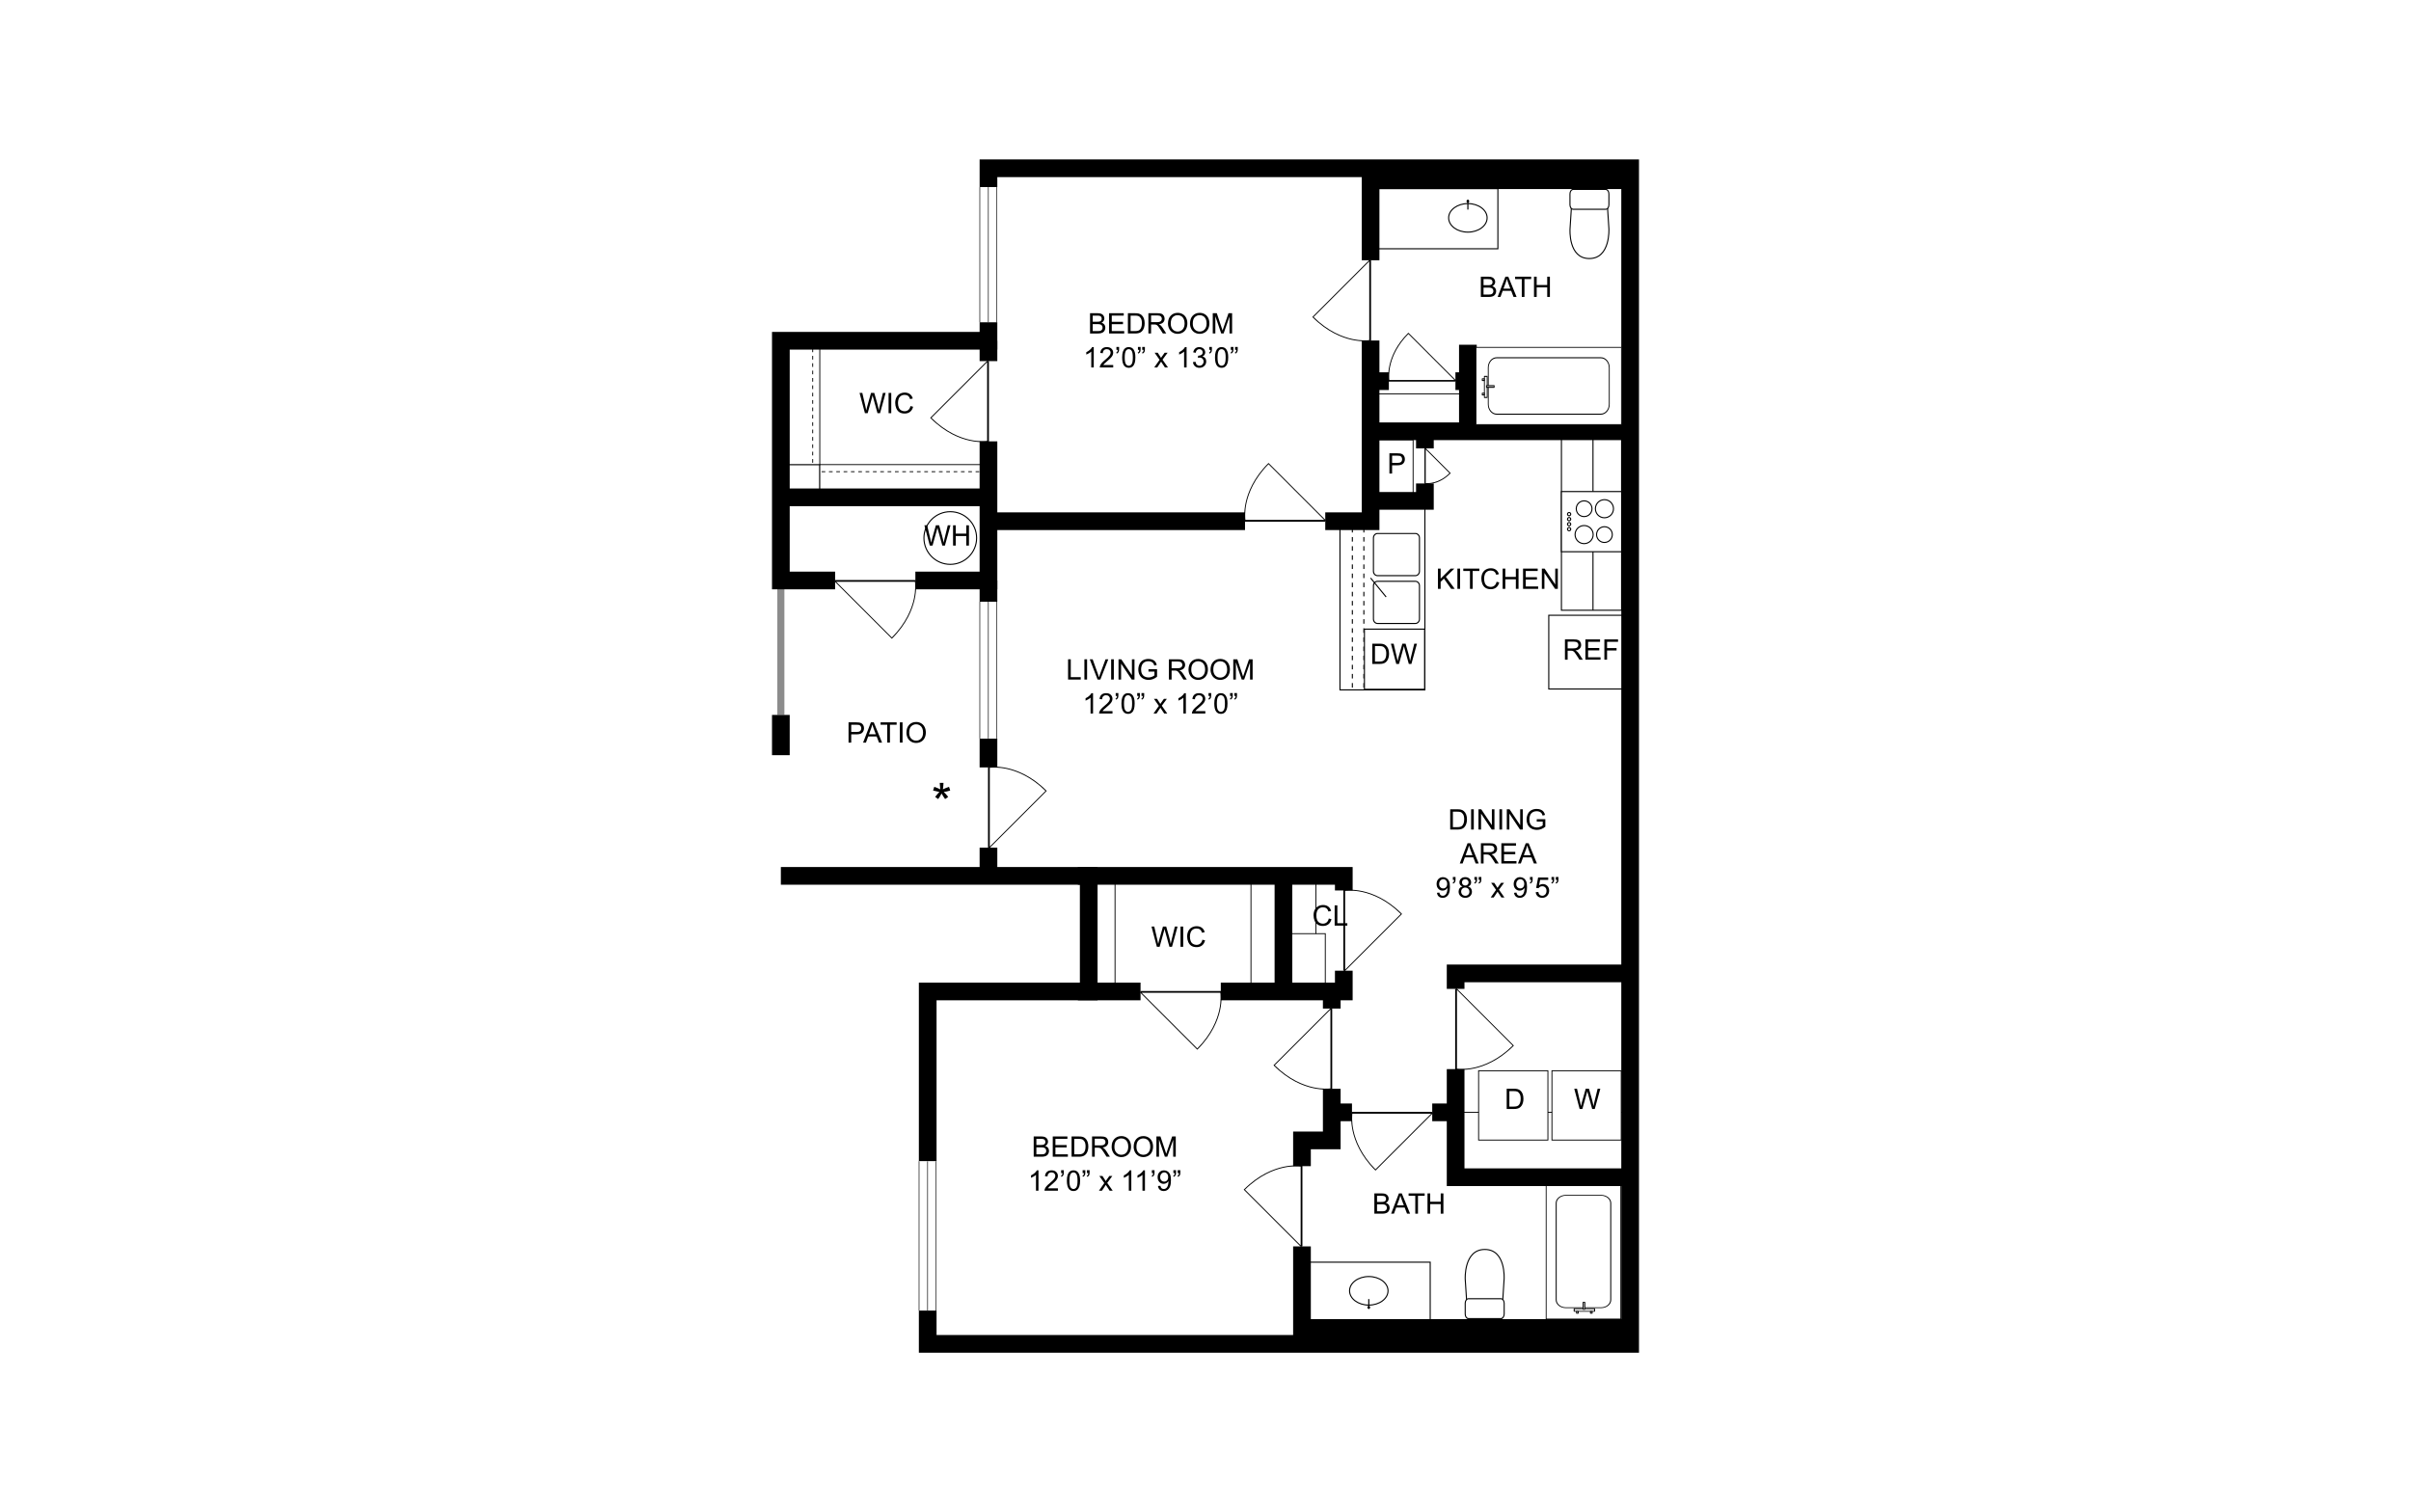 <?xml version="1.0" encoding="UTF-8"?><svg id="Layer_1" xmlns="http://www.w3.org/2000/svg" xmlns:xlink="http://www.w3.org/1999/xlink" viewBox="0 0 998 626"><defs><style>.cls-1{fill:none;}.cls-2,.cls-3{stroke:#020202;}.cls-2,.cls-3,.cls-4,.cls-5,.cls-6,.cls-7,.cls-8{fill:#fff;}.cls-2,.cls-6{stroke-width:.25px;}.cls-3,.cls-5,.cls-7{stroke-width:.3px;}.cls-9{fill:#8c8c8c;}.cls-5{stroke-linecap:round;stroke-linejoin:round;}.cls-5,.cls-6,.cls-7,.cls-8{stroke:#000;}.cls-8{stroke-width:.297px;}</style><symbol id="C-ES_Bath_Rectangle" viewBox="0 0 22.926 51.273"><rect class="cls-2" x=".125" y=".125" width="22.676" height="51.023"/><g id="Graphic"><path class="cls-8" d="M16.826,4.391c1.615,0,2.926,1.326,2.926,2.965v36.559c0,1.639-1.31,2.967-2.926,2.967H6.1c-1.617,0-2.926-1.328-2.926-2.967V7.355c0-1.639,1.309-2.965,2.926-2.965h10.727Z"/></g><rect class="cls-5" x="8.641" y="47.256" width="6.199" height=".979"/><rect class="cls-5" x="13.602" y="48.248" width=".496" height=".735"/><rect class="cls-5" x="9.364" y="48.248" width=".495" height=".735"/><rect class="cls-5" x="11.369" y="44.816" width=".496" height="2.689"/></symbol><symbol id="C-ES_Kitchen_Cabinet_Blank" viewBox="0 0 17.717 17.717"><rect class="cls-7" x=".353" y=".354" width="17.01" height="17.008"/><path class="cls-1" d="M17.717,0"/><path class="cls-1" d="M0,0"/><path class="cls-1" d="M0,17.717"/><path class="cls-1" d="M17.717,17.717"/></symbol><symbol id="C-ES_Sink_Oval_01" viewBox="0 0 12.756 9.355"><g id="Graphic-2"><path class="cls-7" d="M6.38.234c3.002,0,5.434,1.806,5.434,4.033s-2.432,4.035-5.434,4.035S.944,6.496.944,4.268,3.378.234,6.38.234Z"/><rect x="6.216" y="6.603" width=".326" height="2.752"/><path d="M6.379,8.58c.214,0,.389.173.389.387,0,.215-.175.388-.389.388s-.389-.173-.389-.388c0-.214.175-.387.389-.387Z"/></g><path class="cls-1" d="M12.756,9.355"/><path class="cls-1" d="M12.756,0"/><path class="cls-1" d="M0,0"/><path class="cls-1" d="M0,9.355"/></symbol><symbol id="C-ES_Stovetop_4_Plates_01" viewBox="0 0 17.715 17.717"><g id="Graphic-3"><rect class="cls-7" x=".353" y=".354" width="17.008" height="17.008"/><path class="cls-7" d="M6.731,2.071c.254,0,.459.205.459.458s-.205.458-.459.458c-.252,0-.457-.205-.457-.458s.205-.458.457-.458Z"/><path class="cls-7" d="M8.148,2.071c.252,0,.457.205.457.458s-.205.458-.457.458c-.254,0-.459-.205-.459-.458s.205-.458.459-.458Z"/><path class="cls-7" d="M9.565,2.071c.254,0,.459.205.459.458s-.205.458-.459.458c-.252,0-.457-.205-.457-.458s.205-.458.457-.458Z"/><path class="cls-7" d="M10.982,2.071c.252,0,.457.205.457.458s-.205.458-.457.458c-.254,0-.459-.205-.459-.458s.205-.458.459-.458Z"/><path class="cls-7" d="M5.201,10.285c1.228,0,2.225.996,2.225,2.225,0,1.228-.996,2.224-2.225,2.224s-2.225-.996-2.225-2.224c0-1.228.996-2.225,2.225-2.225Z"/><circle class="cls-7" cx="5.201" cy="6.769" r="2.557"/><path class="cls-7" d="M12.51,9.952c1.414,0,2.559,1.145,2.559,2.558,0,1.411-1.145,2.557-2.559,2.557-1.41,0-2.557-1.145-2.557-2.557,0-1.413,1.147-2.558,2.557-2.558Z"/><path class="cls-7" d="M12.51,4.546c1.228,0,2.225.995,2.225,2.224s-.996,2.224-2.225,2.224c-1.227,0-2.223-.995-2.223-2.224s.996-2.224,2.223-2.224Z"/></g><path id="Boundary" class="cls-1" d="M17.715,0"/><path id="Boundary-2" class="cls-1" d="M0,0"/><path id="Boundary-3" class="cls-1" d="M0,17.717"/><path id="Boundary-4" class="cls-1" d="M17.715,17.717"/></symbol><symbol id="C-ES_Toilet_Floor" viewBox="0 0 12.756 19.844"><g id="Graphic-4"><path class="cls-3" d="M1.603,19.686l-.723-11.107S.419.16,6.411.16c5.996,0,5.457,8.33,5.457,8.33l-.719,11.195H1.603Z"/><path class="cls-3" d="M10.95,14.08c.516,0,.934.565.934,1.26v3.086c0,.695-.418,1.26-.934,1.26H1.806c-.516,0-.93-.564-.93-1.26v-3.086c0-.695.414-1.26.93-1.26h9.145Z"/></g><path class="cls-1" d="M12.756,19.844"/><path class="cls-1" d="M12.756,0"/><path class="cls-1" d="M0,0"/><path class="cls-1" d="M0,19.844"/></symbol><symbol id="C-ES_Window" viewBox="0 0 22.678 6.949"><rect class="cls-4" y=".125" width="22.678" height="6.699"/><polyline id="Window_1" class="cls-6" points="22.678 3.475 0 3.475 22.678 3.475"/><line id="Window_1-2" class="cls-6" y1="6.824" x2="22.678" y2="6.824"/><line id="Window_1-3" class="cls-6" x1="22.678" y1=".125" y2=".125"/></symbol></defs><rect class="cls-4" x="-15" y="-13" width="1028" height="652"/><g id="f101"><rect class="cls-4" x="448.737" y="362.598" width="12.817" height="47.849"/><path d="M461.737,410.63h-13.183v-48.215h13.183v48.215ZM448.92,410.264h12.451v-47.483h-12.451v47.483Z"/><use width="22.926" height="51.273" transform="translate(639.842 490.033) scale(1.362 1.095)" xlink:href="#C-ES_Bath_Rectangle"/><rect class="cls-4" x="569.127" y="182.085" width="15.808" height="23.437"/><path d="M585.118,205.704h-16.174v-23.803h16.174v23.803ZM569.31,205.338h15.442v-23.07h-15.442v23.07Z"/><path d="M605.219,178.554h-36.882v-15.694h36.882v15.694ZM568.703,178.188h36.149v-14.961h-36.149v14.961Z"/><polygon id="KitchenTable" class="cls-4" points="589.817 285.597 589.817 209.428 564.916 209.428 564.916 216.386 554.662 217.606 554.662 285.597 589.817 285.597"/><path d="M590.037,285.816h-35.596v-68.406l10.254-1.22v-6.982h25.342v76.608ZM554.882,285.377h34.714v-75.73h-24.461v6.933l-10.254,1.22v67.576Z"/><rect class="cls-4" x="641.093" y="254.713" width="31.241" height="30.516"/><path d="M672.555,285.449h-31.682v-30.955h31.682v30.955ZM641.313,285.01h30.801v-30.077h-30.801v30.077Z"/><rect id="KitchenTable-2" class="cls-4" x="646.333" y="179.277" width="24.901" height="73.362"/><path d="M671.455,252.858h-25.342v-73.802h25.342v73.802ZM646.553,252.419h24.461v-72.923h-24.461v72.923Z"/><rect id="KitchenTable-3" class="cls-4" x="567.296" y="78.085" width="52.732" height="24.901"/><path d="M620.249,103.206h-53.173v-25.341h53.173v25.341ZM567.516,102.766h52.292v-24.462h-52.292v24.462Z"/><rect class="cls-4" x="323.225" y="192.34" width="16.113" height="15.257"/><path d="M339.521,207.78h-16.479v-15.623h16.479v15.623ZM323.409,207.414h15.746v-14.891h-15.746v14.891Z"/><rect class="cls-4" x="339.338" y="192.34" width="69.822" height="13.548"/><path d="M409.343,206.07h-70.188v-13.914h70.188v13.914ZM339.521,205.704h69.456v-13.182h-69.456v13.182Z"/><rect class="cls-4" x="324.69" y="143.512" width="14.648" height="48.827"/><path d="M339.521,192.523h-15.014v-49.193h15.014v49.193ZM324.873,192.156h14.282v-48.461h-14.282v48.461Z"/><rect id="KitchenTable-4" class="cls-4" x="542.057" y="522.526" width="49.957" height="24.901"/><path d="M592.234,547.647h-50.398v-25.341h50.398v25.341ZM542.277,547.208h49.517v-24.462h-49.517v24.462Z"/><rect class="cls-4" x="603.761" y="460.493" width="72.141" height="25.146"/><path d="M676.085,485.822h-72.507v-25.512h72.507v25.512ZM603.944,485.456h71.775v-24.78h-71.775v24.78Z"/><rect class="cls-4" x="612.049" y="443.283" width="28.685" height="28.685"/><path d="M640.917,472.151h-29.051v-29.051h29.051v29.051ZM612.232,471.785h28.319v-28.319h-28.319v28.319Z"/><rect class="cls-4" x="642.402" y="443.283" width="28.685" height="28.685"/><path d="M671.27,472.151h-29.051v-29.051h29.051v29.051ZM642.585,471.785h28.319v-28.319h-28.319v28.319Z"/><path d="M556.429,402.301v-.442h-.366v-33.403h.535c.246-.039,3.177-.459,7.394.465,4.043.885,10.14,3.22,16.24,9.319l.129.13-.129.13-23.803,23.802ZM556.795,368.798v32.619l23.047-23.047c-5.985-5.932-11.95-8.216-15.911-9.086-3.765-.828-6.48-.567-7.137-.485Z"/><path d="M605.005,442.91c-1.237,0-1.997-.11-2.117-.129h-.535v-33.403h.366v-.442l.313.313,23.617,23.619-.129.13c-6.098,6.099-12.197,8.434-16.239,9.319-2.159.473-3.979.594-5.277.594ZM603.086,442.439c.657.084,3.372.344,7.137-.485,3.961-.87,9.925-3.154,15.91-9.086l-23.046-23.047v32.619Z"/><path d="M569.363,484.608l-.13-.13c-6.097-6.099-8.432-12.197-9.317-16.24-.924-4.22-.503-7.149-.465-7.393v-.535h33.401v.366h.442l-.312.313-23.62,23.619ZM559.793,461.042c-.083.655-.343,3.369.485,7.137.87,3.961,3.153,9.925,9.085,15.91l23.047-23.047h-32.617ZM559.817,460.676h33.035-33.035Z"/><rect class="cls-9" x="321.761" y="240.31" width="2.93" height="55.662"/><rect x="567.334" y="174.882" width="107.44" height="7.324"/><rect x="603.95" y="142.718" width="7.324" height="35.826"/><rect x="323.225" y="202.225" width="85.935" height="7.324"/><polygon points="387.676 480.78 380.352 480.78 380.352 406.785 447 406.785 447 366.26 323.225 366.26 323.225 358.936 454.324 358.936 454.324 414.109 387.676 414.109 387.676 480.78"/><rect x="319.563" y="295.972" width="7.324" height="16.662"/><rect class="cls-4" x="531.131" y="363.817" width="13.549" height="25.023"/><path d="M544.863,389.023h-13.915v-25.389h13.915v25.389ZM531.314,388.657h13.183v-24.657h-13.183v24.657Z"/><rect class="cls-4" x="528.324" y="386.523" width="20.262" height="22.581"/><path d="M548.77,409.287h-20.629v-22.947h20.629v22.947ZM528.508,408.921h19.896v-22.215h-19.896v22.215Z"/><rect class="cls-4" x="517.826" y="362.598" width="12.817" height="47.849"/><path d="M530.826,410.63h-13.183v-48.215h13.183v48.215ZM518.009,410.264h12.451v-47.483h-12.451v47.483Z"/><path d="M548.794,451.058c-1.297,0-3.118-.121-5.277-.594-4.041-.885-10.14-3.22-16.239-9.319l-.129-.13.129-.13,23.801-23.802v33.478-33.036h.366v33.403h-.535c-.12.019-.88.129-2.117.129ZM527.668,441.016c5.985,5.932,11.949,8.216,15.91,9.086,3.768.829,6.481.569,7.137.485v-32.619l-23.046,23.047Z"/><path d="M538.752,516.433l-.313-.313-23.618-23.62.129-.13c6.099-6.098,12.197-8.433,16.24-9.319,4.221-.925,7.149-.504,7.394-.465h.535v33.404h-.366v.442ZM515.339,492.5l23.047,23.049v-32.62c-.655-.082-3.366-.343-7.137.485-3.961.87-9.926,3.155-15.911,9.086Z"/><path d="M495.603,434.562l-.13-.13-23.801-23.802h33.477-33.035v-.366h33.401v.535c.039.245.459,3.174-.465,7.393-.884,4.043-3.22,10.141-9.317,16.24l-.13.13ZM472.555,410.996l23.047,23.047c5.932-5.986,8.215-11.949,9.085-15.91.828-3.768.568-6.482.485-7.137h-32.617Z"/><rect x="527.602" y="362.598" width="7.324" height="47.849"/><rect x="540.563" y="546.092" width="132.746" height="8.415"/><path d="M409.343,351.362v-.442h-.366v-33.403h.535c.247-.039,3.177-.459,7.394.465,4.041.885,10.14,3.22,16.239,9.319l.129.13-.129.13-23.801,23.802ZM409.709,317.859v32.619l23.046-23.047c-5.985-5.932-11.949-8.216-15.91-9.086-3.766-.828-6.479-.567-7.137-.485Z"/><path d="M369.175,264.425l-.13-.13-23.8-23.802h33.477-33.035v-.366h33.401v.535c.039.245.459,3.174-.465,7.394-.885,4.042-3.22,10.14-9.318,16.239l-.13.13ZM346.128,240.859l23.046,23.047c5.932-5.986,8.216-11.949,9.086-15.91.828-3.768.568-6.482.485-7.137h-32.617Z"/><path d="M406.691,183.026c-1.297,0-3.118-.121-5.277-.594-4.043-.885-10.14-3.22-16.24-9.319l-.129-.13.129-.13,23.803-23.802v33.478-33.036h.366v33.403h-.535c-.12.019-.88.129-2.117.129ZM385.563,172.984c5.985,5.932,11.95,8.216,15.911,9.086,3.768.829,6.481.568,7.137.485v-32.619l-23.047,23.047Z"/><rect x="406.884" y="195.086" width="1.518" height=".366"/><rect class="cls-1" x="406.125" y="195.086" width=".759" height=".366"/><rect class="cls-1" x="408.401" y="195.086" width=".759" height=".366"/><rect x="403.847" y="195.086" width="1.518" height=".366"/><rect class="cls-1" x="403.089" y="195.086" width=".759" height=".366"/><rect class="cls-1" x="405.366" y="195.086" width=".759" height=".366"/><rect x="400.812" y="195.086" width="1.518" height=".366"/><rect class="cls-1" x="400.053" y="195.086" width=".759" height=".366"/><rect class="cls-1" x="402.33" y="195.086" width=".759" height=".366"/><rect x="397.776" y="195.086" width="1.518" height=".366"/><rect class="cls-1" x="397.017" y="195.086" width=".76" height=".366"/><rect class="cls-1" x="399.294" y="195.086" width=".759" height=".366"/><rect x="394.74" y="195.086" width="1.518" height=".366"/><rect class="cls-1" x="393.981" y="195.086" width=".759" height=".366"/><rect class="cls-1" x="396.259" y="195.086" width=".758" height=".366"/><rect x="391.705" y="195.086" width="1.518" height=".366"/><rect class="cls-1" x="390.945" y="195.086" width=".76" height=".366"/><rect class="cls-1" x="393.223" y="195.086" width=".759" height=".366"/><rect x="388.669" y="195.086" width="1.518" height=".366"/><rect class="cls-1" x="387.91" y="195.086" width=".759" height=".366"/><rect class="cls-1" x="390.187" y="195.086" width=".758" height=".366"/><rect x="385.633" y="195.086" width="1.518" height=".366"/><rect class="cls-1" x="384.875" y="195.086" width=".759" height=".366"/><rect class="cls-1" x="387.151" y="195.086" width=".759" height=".366"/><rect x="382.597" y="195.086" width="1.518" height=".366"/><rect class="cls-1" x="381.838" y="195.086" width=".759" height=".366"/><rect class="cls-1" x="384.116" y="195.086" width=".759" height=".366"/><rect x="379.562" y="195.086" width="1.518" height=".366"/><rect class="cls-1" x="378.803" y="195.086" width=".759" height=".366"/><rect class="cls-1" x="381.079" y="195.086" width=".759" height=".366"/><rect x="376.526" y="195.086" width="1.518" height=".366"/><rect class="cls-1" x="375.767" y="195.086" width=".759" height=".366"/><rect class="cls-1" x="378.044" y="195.086" width=".759" height=".366"/><rect x="373.49" y="195.086" width="1.518" height=".366"/><rect class="cls-1" x="372.731" y="195.086" width=".759" height=".366"/><rect class="cls-1" x="375.008" y="195.086" width=".759" height=".366"/><rect x="370.455" y="195.086" width="1.518" height=".366"/><rect class="cls-1" x="369.695" y="195.086" width=".76" height=".366"/><rect class="cls-1" x="371.973" y="195.086" width=".759" height=".366"/><rect x="367.419" y="195.086" width="1.518" height=".366"/><rect class="cls-1" x="366.66" y="195.086" width=".759" height=".366"/><rect class="cls-1" x="368.937" y="195.086" width=".758" height=".366"/><rect x="364.383" y="195.086" width="1.518" height=".366"/><rect class="cls-1" x="363.624" y="195.086" width=".759" height=".366"/><rect class="cls-1" x="365.901" y="195.086" width=".759" height=".366"/><rect x="361.347" y="195.086" width="1.518" height=".366"/><rect class="cls-1" x="360.588" y="195.086" width=".759" height=".366"/><rect class="cls-1" x="362.865" y="195.086" width=".759" height=".366"/><rect x="358.312" y="195.086" width="1.518" height=".366"/><rect class="cls-1" x="357.553" y="195.086" width=".759" height=".366"/><rect class="cls-1" x="359.829" y="195.086" width=".759" height=".366"/><rect x="355.276" y="195.086" width="1.518" height=".366"/><rect class="cls-1" x="354.517" y="195.086" width=".759" height=".366"/><rect class="cls-1" x="356.794" y="195.086" width=".759" height=".366"/><rect x="352.24" y="195.086" width="1.518" height=".366"/><rect class="cls-1" x="351.481" y="195.086" width=".759" height=".366"/><rect class="cls-1" x="353.758" y="195.086" width=".759" height=".366"/><rect x="349.205" y="195.086" width="1.518" height=".366"/><rect class="cls-1" x="348.445" y="195.086" width=".76" height=".366"/><rect class="cls-1" x="350.722" y="195.086" width=".759" height=".366"/><rect x="346.168" y="195.086" width="1.518" height=".366"/><rect class="cls-1" x="345.41" y="195.086" width=".759" height=".366"/><rect class="cls-1" x="347.687" y="195.086" width=".758" height=".366"/><rect x="343.133" y="195.086" width="1.518" height=".366"/><rect class="cls-1" x="342.374" y="195.086" width=".759" height=".366"/><rect class="cls-1" x="344.651" y="195.086" width=".759" height=".366"/><rect x="340.097" y="195.086" width="1.518" height=".366"/><rect class="cls-1" x="339.338" y="195.086" width=".759" height=".366"/><rect class="cls-1" x="341.615" y="195.086" width=".759" height=".366"/><rect x="336.225" y="144.275" width=".366" height="1.526"/><rect class="cls-1" x="336.225" y="145.801" width=".366" height=".763"/><rect class="cls-1" x="336.225" y="143.512" width=".366" height=".763"/><rect x="336.225" y="147.327" width=".366" height="1.526"/><rect class="cls-1" x="336.225" y="148.853" width=".366" height=".763"/><rect class="cls-1" x="336.225" y="146.564" width=".366" height=".763"/><rect x="336.225" y="150.379" width=".366" height="1.526"/><rect class="cls-1" x="336.225" y="151.904" width=".366" height=".763"/><rect class="cls-1" x="336.225" y="149.616" width=".366" height=".763"/><rect x="336.225" y="153.43" width=".366" height="1.526"/><rect class="cls-1" x="336.225" y="154.956" width=".366" height=".763"/><rect class="cls-1" x="336.225" y="152.667" width=".366" height=".763"/><rect x="336.225" y="156.482" width=".366" height="1.526"/><rect class="cls-1" x="336.225" y="158.008" width=".366" height=".763"/><rect class="cls-1" x="336.225" y="155.719" width=".366" height=".763"/><rect x="336.225" y="159.534" width=".366" height="1.526"/><rect class="cls-1" x="336.225" y="161.06" width=".366" height=".763"/><rect class="cls-1" x="336.225" y="158.771" width=".366" height=".763"/><rect x="336.225" y="162.585" width=".366" height="1.526"/><rect class="cls-1" x="336.225" y="164.111" width=".366" height=".763"/><rect class="cls-1" x="336.225" y="161.822" width=".366" height=".763"/><rect x="336.225" y="165.637" width=".366" height="1.526"/><rect class="cls-1" x="336.225" y="167.163" width=".366" height=".763"/><rect class="cls-1" x="336.225" y="164.874" width=".366" height=".763"/><rect x="336.225" y="168.689" width=".366" height="1.526"/><rect class="cls-1" x="336.225" y="170.215" width=".366" height=".763"/><rect class="cls-1" x="336.225" y="167.926" width=".366" height=".763"/><rect x="336.225" y="171.74" width=".366" height="1.526"/><rect class="cls-1" x="336.225" y="173.266" width=".366" height=".763"/><rect class="cls-1" x="336.225" y="170.978" width=".366" height=".763"/><rect x="336.225" y="174.792" width=".366" height="1.526"/><rect class="cls-1" x="336.225" y="176.318" width=".366" height=".763"/><rect class="cls-1" x="336.225" y="174.029" width=".366" height=".763"/><rect x="336.225" y="177.844" width=".366" height="1.526"/><rect class="cls-1" x="336.225" y="179.37" width=".366" height=".763"/><rect class="cls-1" x="336.225" y="177.081" width=".366" height=".763"/><rect x="336.225" y="180.895" width=".366" height="1.526"/><rect class="cls-1" x="336.225" y="182.421" width=".366" height=".763"/><rect class="cls-1" x="336.225" y="180.133" width=".366" height=".763"/><rect x="336.225" y="183.947" width=".366" height="1.526"/><rect class="cls-1" x="336.225" y="185.473" width=".366" height=".763"/><rect class="cls-1" x="336.225" y="183.184" width=".366" height=".763"/><rect x="336.225" y="186.999" width=".366" height="1.526"/><rect class="cls-1" x="336.225" y="188.525" width=".366" height=".763"/><rect class="cls-1" x="336.225" y="186.236" width=".366" height=".763"/><rect x="336.225" y="190.051" width=".366" height="1.526"/><rect class="cls-1" x="336.225" y="191.577" width=".366" height=".763"/><rect class="cls-1" x="336.225" y="189.288" width=".366" height=".763"/><path d="M564.865,141.278c-1.297,0-3.118-.121-5.277-.594-4.041-.885-10.14-3.22-16.239-9.319l-.129-.13.129-.13,23.801-23.802v33.478-33.036h.366v33.403h-.535c-.12.019-.88.129-2.117.129ZM543.739,131.236c5.985,5.932,11.949,8.216,15.91,9.086,3.768.829,6.481.569,7.137.485v-32.619l-23.046,23.047Z"/><path d="M548.575,215.958h-33.401v-.535c-.039-.245-.459-3.174.465-7.393.884-4.043,3.22-10.141,9.317-16.24l.13-.13.13.13,23.801,23.802h-33.477,33.035v.366ZM515.516,215.225h32.617l-23.047-23.047c-5.932,5.986-8.215,11.949-9.085,15.91-.828,3.768-.568,6.482-.485,7.137Z"/><path d="M590.897,200.389c-.526,0-.857-.046-.934-.059h-.329v-14.705h.16v-.442l10.71,10.71-.129.13c-2.683,2.684-5.37,3.712-7.149,4.103-.96.21-1.76.264-2.329.264ZM590.16,199.985c.877.087,5.354.29,9.826-4.093l-9.826-9.825v13.918Z"/><path d="M602.459,157.976h-27.739v-.472c-.07-.465-1.383-10.12,8.125-19.63l.13-.13.13.13,19.796,19.798h-.442v.303ZM575.063,157.306h26.954l-19.042-19.043c-8.764,8.858-8.063,17.777-7.912,19.043Z"/><rect x="569.127" y="70.761" width="104.549" height="7.507"/><rect x="659.174" y="179.276" width=".441" height="73.362"/><g id="KitchenTable-5"><rect x="559.569" y="218.55" width=".439" height="1.889"/><rect class="cls-1" x="559.569" y="220.439" width=".439" height=".944"/><rect class="cls-1" x="559.569" y="217.606" width=".439" height=".944"/><rect x="559.569" y="222.327" width=".439" height="1.889"/><rect class="cls-1" x="559.569" y="224.216" width=".439" height=".945"/><rect class="cls-1" x="559.569" y="221.383" width=".439" height=".944"/><rect x="559.569" y="226.104" width=".439" height="1.889"/><rect class="cls-1" x="559.569" y="227.993" width=".439" height=".945"/><rect class="cls-1" x="559.569" y="225.16" width=".439" height=".944"/><rect x="559.569" y="229.882" width=".439" height="1.889"/><rect class="cls-1" x="559.569" y="231.77" width=".439" height=".945"/><rect class="cls-1" x="559.569" y="228.938" width=".439" height=".944"/><rect x="559.569" y="233.659" width=".439" height="1.889"/><rect class="cls-1" x="559.569" y="235.548" width=".439" height=".945"/><rect class="cls-1" x="559.569" y="232.715" width=".439" height=".944"/><rect x="559.569" y="237.436" width=".439" height="1.889"/><rect class="cls-1" x="559.569" y="239.325" width=".439" height=".944"/><rect class="cls-1" x="559.569" y="236.492" width=".439" height=".944"/><rect x="559.569" y="241.213" width=".439" height="1.889"/><rect class="cls-1" x="559.569" y="243.102" width=".439" height=".944"/><rect class="cls-1" x="559.569" y="240.269" width=".439" height=".944"/><rect x="559.569" y="244.991" width=".439" height="1.889"/><rect class="cls-1" x="559.569" y="246.88" width=".439" height=".944"/><rect class="cls-1" x="559.569" y="244.047" width=".439" height=".944"/><rect x="559.569" y="248.768" width=".439" height="1.889"/><rect class="cls-1" x="559.569" y="250.657" width=".439" height=".944"/><rect class="cls-1" x="559.569" y="247.824" width=".439" height=".944"/><rect x="559.569" y="252.545" width=".439" height="1.889"/><rect class="cls-1" x="559.569" y="254.434" width=".439" height=".944"/><rect class="cls-1" x="559.569" y="251.601" width=".439" height=".944"/><rect x="559.569" y="256.323" width=".439" height="1.889"/><rect class="cls-1" x="559.569" y="258.212" width=".439" height=".944"/><rect class="cls-1" x="559.569" y="255.379" width=".439" height=".944"/><rect x="559.569" y="260.1" width=".439" height="1.889"/><rect class="cls-1" x="559.569" y="261.989" width=".439" height=".945"/><rect class="cls-1" x="559.569" y="259.156" width=".439" height=".944"/><rect x="559.569" y="263.877" width=".439" height="1.889"/><rect class="cls-1" x="559.569" y="265.766" width=".439" height=".945"/><rect class="cls-1" x="559.569" y="262.933" width=".439" height=".944"/><rect x="559.569" y="267.655" width=".439" height="1.889"/><rect class="cls-1" x="559.569" y="269.543" width=".439" height=".945"/><rect class="cls-1" x="559.569" y="266.71" width=".439" height=".944"/><rect x="559.569" y="271.432" width=".439" height="1.889"/><rect class="cls-1" x="559.569" y="273.321" width=".439" height=".944"/><rect class="cls-1" x="559.569" y="270.488" width=".439" height=".944"/><rect x="559.569" y="275.209" width=".439" height="1.889"/><rect class="cls-1" x="559.569" y="277.098" width=".439" height=".944"/><rect class="cls-1" x="559.569" y="274.265" width=".439" height=".944"/><rect x="559.569" y="278.986" width=".439" height="1.889"/><rect class="cls-1" x="559.569" y="280.875" width=".439" height=".944"/><rect class="cls-1" x="559.569" y="278.042" width=".439" height=".944"/><rect x="559.569" y="282.764" width=".439" height="1.889"/><rect class="cls-1" x="559.569" y="284.652" width=".439" height=".944"/><rect class="cls-1" x="559.569" y="281.82" width=".439" height=".944"/></g><g id="KitchenTable-6"><rect x="564.33" y="218.55" width=".439" height="1.889"/><rect class="cls-1" x="564.33" y="220.439" width=".439" height=".944"/><rect class="cls-1" x="564.33" y="217.606" width=".439" height=".944"/><rect x="564.33" y="222.327" width=".439" height="1.889"/><rect class="cls-1" x="564.33" y="224.216" width=".439" height=".945"/><rect class="cls-1" x="564.33" y="221.383" width=".439" height=".944"/><rect x="564.33" y="226.104" width=".439" height="1.889"/><rect class="cls-1" x="564.33" y="227.993" width=".439" height=".945"/><rect class="cls-1" x="564.33" y="225.16" width=".439" height=".944"/><rect x="564.33" y="229.882" width=".439" height="1.889"/><rect class="cls-1" x="564.33" y="231.77" width=".439" height=".945"/><rect class="cls-1" x="564.33" y="228.938" width=".439" height=".944"/><rect x="564.33" y="233.659" width=".439" height="1.889"/><rect class="cls-1" x="564.33" y="235.548" width=".439" height=".945"/><rect class="cls-1" x="564.33" y="232.715" width=".439" height=".944"/><rect x="564.33" y="237.436" width=".439" height="1.889"/><rect class="cls-1" x="564.33" y="239.325" width=".439" height=".944"/><rect class="cls-1" x="564.33" y="236.492" width=".439" height=".944"/><rect x="564.33" y="241.213" width=".439" height="1.889"/><rect class="cls-1" x="564.33" y="243.102" width=".439" height=".944"/><rect class="cls-1" x="564.33" y="240.269" width=".439" height=".944"/><rect x="564.33" y="244.991" width=".439" height="1.889"/><rect class="cls-1" x="564.33" y="246.88" width=".439" height=".944"/><rect class="cls-1" x="564.33" y="244.047" width=".439" height=".944"/><rect x="564.33" y="248.768" width=".439" height="1.889"/><rect class="cls-1" x="564.33" y="250.657" width=".439" height=".944"/><rect class="cls-1" x="564.33" y="247.824" width=".439" height=".944"/><rect x="564.33" y="252.545" width=".439" height="1.889"/><rect class="cls-1" x="564.33" y="254.434" width=".439" height=".944"/><rect class="cls-1" x="564.33" y="251.601" width=".439" height=".944"/><rect x="564.33" y="256.323" width=".439" height="1.889"/><rect class="cls-1" x="564.33" y="258.212" width=".439" height=".944"/><rect class="cls-1" x="564.33" y="255.379" width=".439" height=".944"/><rect x="564.33" y="260.1" width=".439" height="1.889"/><rect class="cls-1" x="564.33" y="261.989" width=".439" height=".945"/><rect class="cls-1" x="564.33" y="259.156" width=".439" height=".944"/><rect x="564.33" y="263.877" width=".439" height="1.889"/><rect class="cls-1" x="564.33" y="265.766" width=".439" height=".945"/><rect class="cls-1" x="564.33" y="262.933" width=".439" height=".944"/><rect x="564.33" y="267.655" width=".439" height="1.889"/><rect class="cls-1" x="564.33" y="269.543" width=".439" height=".945"/><rect class="cls-1" x="564.33" y="266.71" width=".439" height=".944"/><rect x="564.33" y="271.432" width=".439" height="1.889"/><rect class="cls-1" x="564.33" y="273.321" width=".439" height=".944"/><rect class="cls-1" x="564.33" y="270.488" width=".439" height=".944"/><rect x="564.33" y="275.209" width=".439" height="1.889"/><rect class="cls-1" x="564.33" y="277.098" width=".439" height=".944"/><rect class="cls-1" x="564.33" y="274.265" width=".439" height=".944"/><rect x="564.33" y="278.986" width=".439" height="1.889"/><rect class="cls-1" x="564.33" y="280.875" width=".439" height=".944"/><rect class="cls-1" x="564.33" y="278.042" width=".439" height=".944"/><rect x="564.33" y="282.764" width=".439" height="1.889"/><rect class="cls-1" x="564.33" y="284.652" width=".439" height=".944"/><rect class="cls-1" x="564.33" y="281.82" width=".439" height=".944"/></g><path class="cls-4" d="M585.886,238.315c.925,0,1.677-.807,1.677-1.794v-13.864c0-.987-.751-1.797-1.677-1.797h-15.685c-.927,0-1.681.81-1.681,1.797v13.864c0,.987.754,1.794,1.681,1.794h15.685Z"/><path d="M585.886,238.534h-15.685c-1.048,0-1.901-.903-1.901-2.013v-13.864c0-1.112.853-2.016,1.901-2.016h15.685c1.046,0,1.897.904,1.897,2.016v13.864c0,1.11-.851,2.013-1.897,2.013ZM570.201,221.079c-.805,0-1.46.707-1.46,1.577v13.864c0,.868.655,1.574,1.46,1.574h15.685c.804,0,1.456-.706,1.456-1.574v-13.864c0-.87-.652-1.577-1.456-1.577h-15.685Z"/><path class="cls-4" d="M585.886,258.106c.925,0,1.677-.807,1.677-1.794v-13.864c0-.987-.751-1.797-1.677-1.797h-15.685c-.927,0-1.681.81-1.681,1.797v13.864c0,.987.754,1.794,1.681,1.794h15.685Z"/><path d="M585.886,258.326h-15.685c-1.048,0-1.901-.903-1.901-2.013v-13.864c0-1.112.853-2.016,1.901-2.016h15.685c1.046,0,1.897.904,1.897,2.016v13.864c0,1.11-.851,2.013-1.897,2.013ZM570.201,240.871c-.805,0-1.46.707-1.46,1.577v13.864c0,.868.655,1.574,1.46,1.574h15.685c.804,0,1.456-.706,1.456-1.574v-13.864c0-.87-.652-1.577-1.456-1.577h-15.685Z"/><circle class="cls-4" cx="393.352" cy="222.732" r="10.9"/><path d="M393.352,233.852c-6.131,0-11.12-4.988-11.12-11.12s4.989-11.12,11.12-11.12,11.12,4.988,11.12,11.12-4.989,11.12-11.12,11.12ZM393.352,212.052c-5.889,0-10.68,4.791-10.68,10.681s4.791,10.681,10.68,10.681,10.68-4.791,10.68-10.681-4.791-10.681-10.68-10.681Z"/><polygon points="542.597 482.77 535.274 482.77 535.274 468.451 547.601 468.451 547.601 450.746 554.925 450.746 554.925 475.775 542.597 475.775 542.597 482.77"/><polygon points="559.908 368.639 552.583 368.639 552.583 366.26 446.173 366.26 446.173 358.936 559.908 358.936 559.908 368.639"/><polygon points="593.479 211.014 567.334 211.014 567.334 203.69 586.155 203.69 586.155 200.147 593.479 200.147 593.479 211.014"/><polygon points="678.437 560 380.352 560 380.352 542.544 387.676 542.544 387.676 552.676 671.113 552.676 671.113 73.324 412.822 73.324 412.822 77.475 405.498 77.475 405.498 66 678.437 66 678.437 560"/><polygon points="345.686 243.972 319.563 243.972 319.563 137.409 405.498 137.409 405.498 133.382 412.822 133.382 412.822 144.732 326.887 144.732 326.887 236.648 345.686 236.648 345.686 243.972"/><polygon points="606.198 409.378 598.875 409.378 598.875 399.31 674.68 399.31 674.68 406.634 606.198 406.634 606.198 409.378"/><polygon points="674.68 491.01 598.875 491.01 598.875 442.598 606.198 442.598 606.198 483.687 674.68 483.687 674.68 491.01"/><rect x="602.459" y="154.131" width="5.152" height="7.324"/><rect x="567.334" y="154.131" width="7.569" height="7.324"/><rect x="586.155" y="178.544" width="7.324" height="7.081"/><polygon points="570.996 219.437 548.575 219.437 548.575 212.113 563.672 212.113 563.672 140.966 570.996 140.966 570.996 219.437"/><rect x="409.16" y="212.113" width="106.197" height="7.324"/><rect x="563.672" y="69.662" width="7.324" height="38.084"/><rect x="405.498" y="141.07" width="7.324" height="8.424"/><polygon points="412.822 243.972 378.904 243.972 378.904 236.648 405.498 236.648 405.498 182.714 412.822 182.714 412.822 243.972"/><rect x="405.498" y="240.31" width="7.324" height="8.79"/><rect x="405.498" y="350.92" width="7.324" height="11.678"/><rect x="405.498" y="305.738" width="7.324" height="11.963"/><polygon points="559.908 414.109 505.331 414.109 505.331 406.785 552.583 406.785 552.583 401.859 559.908 401.859 559.908 414.109"/><rect x="446.173" y="406.785" width="25.94" height="7.324"/><rect x="535.274" y="515.99" width="7.324" height="40.347"/><rect x="547.601" y="410.447" width="7.324" height="7.079"/><rect x="592.852" y="456.831" width="9.684" height="7.324"/><rect x="551.263" y="456.831" width="8.371" height="7.324"/><use width="22.678" height="6.949" transform="translate(380.301 542.545) rotate(-90) scale(2.724 1.054)" xlink:href="#C-ES_Window"/><use width="22.678" height="6.949" transform="translate(405.447 305.737) rotate(-90) scale(2.498 1.054)" xlink:href="#C-ES_Window"/><use width="22.678" height="6.949" transform="translate(405.447 133.382) rotate(-90) scale(2.465 1.054)" xlink:href="#C-ES_Window"/><use width="22.926" height="51.273" transform="translate(671.315 143.634) rotate(90) scale(1.409 1.179)" xlink:href="#C-ES_Bath_Rectangle"/><use width="12.756" height="19.844" transform="translate(667.272 107.266) rotate(-180) scale(1.465)" xlink:href="#C-ES_Toilet_Floor"/><use width="12.756" height="19.844" transform="translate(605.221 517.025) scale(1.465)" xlink:href="#C-ES_Toilet_Floor"/><use width="12.756" height="9.355" transform="translate(557.25 528.125) scale(1.465)" xlink:href="#C-ES_Sink_Oval_01"/><use width="12.756" height="9.355" transform="translate(616.954 96.443) rotate(-180) scale(1.465)" xlink:href="#C-ES_Sink_Oval_01"/><use width="17.717" height="17.717" transform="translate(590.22 259.927) rotate(90) scale(1.465)" xlink:href="#C-ES_Kitchen_Cabinet_Blank"/><use width="17.715" height="17.717" transform="translate(645.808 228.932) rotate(-90) scale(1.465)" xlink:href="#C-ES_Stovetop_4_Plates_01"/><path d="M351.244,307.426v-8.388h3.164c.558,0,.981.026,1.276.08.412.069.758.2,1.036.392s.503.463.672.81.255.729.255,1.144c0,.713-.226,1.317-.681,1.811s-1.273.741-2.46.741h-2.151v3.41h-1.11ZM352.354,303.026h2.169c.718,0,1.227-.134,1.528-.401s.452-.643.452-1.127c0-.351-.089-.652-.266-.901s-.412-.415-.701-.495c-.186-.049-.532-.074-1.036-.074h-2.146v2.998Z"/><path d="M357.269,307.426l3.221-8.388h1.196l3.433,8.388h-1.264l-.978-2.541h-3.507l-.921,2.541h-1.179ZM359.689,303.982h2.844l-.875-2.323c-.266-.706-.466-1.285-.595-1.739-.106.538-.258,1.072-.452,1.602l-.921,2.46Z"/><path d="M367.271,307.426v-7.398h-2.764v-.99h6.649v.99h-2.775v7.398h-1.11Z"/><path d="M372.483,307.426v-8.388h1.11v8.388h-1.11Z"/><path d="M375.212,303.341c0-1.393.375-2.483,1.121-3.27s1.714-1.182,2.895-1.182c.775,0,1.473.185,2.094.555s1.096.886,1.422,1.548.489,1.413.489,2.252c0,.85-.172,1.611-.515,2.283s-.83,1.179-1.459,1.525-1.307.518-2.037.518c-.79,0-1.496-.191-2.117-.572s-1.093-.902-1.413-1.562-.481-1.358-.481-2.094ZM376.357,303.358c0,1.011.272,1.807.815,2.389s1.224.873,2.046.873c.835,0,1.522-.294,2.063-.881s.81-1.421.81-2.5c0-.683-.114-1.279-.346-1.788s-.569-.904-1.013-1.184-.944-.421-1.496-.421c-.787,0-1.462.27-2.028.81s-.85,1.441-.85,2.704Z"/><path d="M568.041,274.858v-8.388h2.889c.652,0,1.15.04,1.493.12.481.111.89.311,1.23.601.443.374.772.852.993,1.433s.329,1.247.329,1.994c0,.637-.074,1.202-.223,1.694s-.34.899-.572,1.222-.486.576-.764.761-.609.325-1.001.421-.841.143-1.347.143h-3.027ZM569.151,273.868h1.791c.552,0,.987-.051,1.302-.154s.567-.248.752-.435c.263-.263.469-.617.615-1.061s.22-.983.22-1.616c0-.878-.143-1.551-.432-2.023s-.638-.787-1.05-.947c-.297-.114-.775-.172-1.436-.172h-1.762v6.409Z"/><path d="M577.968,274.858l-2.226-8.388h1.139l1.276,5.499c.137.576.255,1.148.355,1.716.215-.896.34-1.413.378-1.551l1.596-5.665h1.339l1.202,4.246c.3,1.053.518,2.043.652,2.97.106-.53.246-1.139.418-1.825l1.316-5.39h1.116l-2.3,8.388h-1.07l-1.768-6.391c-.149-.534-.237-.862-.263-.984-.089.386-.169.713-.246.984l-1.78,6.391h-1.133Z"/><path d="M647.789,273.095v-8.388h3.719c.747,0,1.316.075,1.705.226s.701.417.933.798.349.803.349,1.264c0,.595-.192,1.096-.578,1.505s-.981.667-1.785.778c.295.141.518.28.669.418.323.297.632.669.921,1.116l1.459,2.283h-1.396l-1.11-1.745c-.323-.503-.592-.889-.801-1.156s-.398-.454-.564-.561-.335-.181-.506-.223c-.126-.026-.332-.04-.618-.04h-1.287v3.725h-1.11ZM648.899,268.409h2.386c.506,0,.904-.052,1.19-.157s.503-.273.652-.503.223-.481.223-.752c0-.397-.143-.723-.432-.978s-.744-.383-1.365-.383h-2.655v2.775Z"/><path d="M656.257,273.095v-8.388h6.065v.99h-4.955v2.569h4.64v.984h-4.64v2.855h5.15v.99h-6.26Z"/><path d="M664.108,273.095v-8.388h5.659v.99h-4.549v2.598h3.937v.99h-3.937v3.811h-1.11Z"/><path d="M600.294,343.419v-8.388h2.889c.652,0,1.15.04,1.493.12.481.111.891.311,1.23.601.442.374.774.852.993,1.433s.329,1.247.329,1.994c0,.637-.074,1.202-.223,1.694s-.339.899-.572,1.222-.488.576-.764.761-.611.325-1.001.421-.84.143-1.347.143h-3.027ZM601.404,342.43h1.791c.554,0,.987-.051,1.302-.154s.565-.248.752-.435c.263-.263.468-.617.615-1.061s.22-.983.22-1.616c0-.878-.144-1.551-.432-2.023s-.638-.787-1.05-.947c-.297-.114-.777-.172-1.436-.172h-1.762v6.409Z"/><path d="M608.945,343.419v-8.388h1.11v8.388h-1.11Z"/><path d="M612,343.419v-8.388h1.139l4.406,6.586v-6.586h1.064v8.388h-1.139l-4.406-6.591v6.591h-1.064Z"/><path d="M620.663,343.419v-8.388h1.11v8.388h-1.11Z"/><path d="M623.719,343.419v-8.388h1.139l4.406,6.586v-6.586h1.064v8.388h-1.139l-4.406-6.591v6.591h-1.064Z"/><path d="M636.118,340.129v-.984l3.553-.006v3.113c-.545.435-1.109.762-1.688.981s-1.174.329-1.785.329c-.824,0-1.572-.177-2.246-.529s-1.182-.863-1.525-1.531-.515-1.413-.515-2.237c0-.816.17-1.579.512-2.286s.833-1.233,1.473-1.576,1.379-.515,2.214-.515c.607,0,1.154.098,1.645.295s.874.47,1.153.821.491.809.635,1.373l-1.001.275c-.126-.427-.282-.763-.469-1.007s-.454-.44-.801-.587-.732-.22-1.156-.22c-.508,0-.946.077-1.316.232s-.668.358-.895.609-.403.529-.529.83c-.213.518-.32,1.081-.32,1.688,0,.747.129,1.373.386,1.877s.632.878,1.124,1.121,1.014.366,1.568.366c.481,0,.95-.092,1.408-.278s.805-.383,1.041-.592v-1.562h-2.466Z"/><path d="M604.247,357.481l3.221-8.388h1.196l3.433,8.388h-1.264l-.978-2.541h-3.507l-.921,2.541h-1.179ZM606.668,354.037h2.844l-.875-2.323c-.268-.706-.465-1.285-.595-1.739-.107.538-.258,1.072-.452,1.602l-.921,2.46Z"/><path d="M613.002,357.481v-8.388h3.719c.748,0,1.316.075,1.705.226s.7.417.933.798.349.803.349,1.264c0,.595-.193,1.096-.578,1.505s-.98.667-1.785.778c.293.141.516.28.669.418.325.297.631.669.921,1.116l1.459,2.283h-1.396l-1.11-1.745c-.325-.503-.591-.889-.801-1.156s-.398-.454-.564-.561-.335-.181-.506-.223c-.126-.026-.332-.04-.618-.04h-1.287v3.725h-1.11ZM614.112,352.795h2.386c.508,0,.904-.052,1.19-.157s.503-.273.652-.503.223-.481.223-.752c0-.397-.144-.723-.432-.978s-.742-.383-1.365-.383h-2.655v2.775Z"/><path d="M621.47,357.481v-8.388h6.065v.99h-4.955v2.569h4.64v.984h-4.64v2.855h5.15v.99h-6.26Z"/><path d="M628.342,357.481l3.221-8.388h1.196l3.433,8.388h-1.264l-.978-2.541h-3.507l-.921,2.541h-1.179ZM630.762,354.037h2.844l-.875-2.323c-.268-.706-.465-1.285-.595-1.739-.107.538-.258,1.072-.452,1.602l-.921,2.46Z"/><path d="M594.812,369.604l.99-.091c.084.466.245.803.481,1.013s.539.315.91.315c.316,0,.594-.072.833-.217s.433-.338.587-.581.28-.569.383-.981.154-.832.154-1.259c0-.046-.001-.114-.006-.206-.206.328-.488.594-.844.798s-.742.306-1.159.306c-.694,0-1.282-.252-1.762-.755s-.721-1.167-.721-1.991c0-.85.25-1.536.752-2.054s1.13-.778,1.885-.778c.545,0,1.044.147,1.496.441s.795.712,1.03,1.256.352,1.33.352,2.36c0,1.072-.116,1.925-.349,2.561s-.579,1.119-1.038,1.45-.999.498-1.616.498c-.657,0-1.192-.182-1.608-.546s-.665-.876-.75-1.536ZM599.029,365.902c0-.592-.157-1.061-.472-1.408s-.694-.521-1.136-.521c-.458,0-.857.187-1.196.561s-.509.858-.509,1.453c0,.534.162.968.483,1.302s.72.501,1.193.501c.476,0,.868-.167,1.176-.501s.461-.796.461-1.387Z"/><path d="M601.398,364.265v-1.196h1.104v.944c0,.511-.059.879-.177,1.104-.165.309-.419.541-.767.698l-.252-.406c.206-.084.359-.217.461-.398s.157-.43.169-.747h-.538Z"/><path d="M605.363,366.995c-.428-.157-.744-.38-.95-.669s-.309-.637-.309-1.041c0-.61.219-1.124.658-1.539s1.023-.624,1.751-.624c.732,0,1.322.212,1.768.638s.669.943.669,1.554c0,.389-.102.727-.306,1.016s-.513.51-.93.667c.515.168.907.438,1.176.812s.403.82.403,1.339c0,.717-.253,1.32-.761,1.808s-1.174.732-2.003.732-1.495-.245-2.003-.735-.761-1.101-.761-1.834c0-.546.139-1.002.415-1.37s.671-.619,1.182-.752ZM604.825,369.123c0,.294.07.578.209.853s.346.487.621.638.571.226.887.226c.492,0,.898-.158,1.219-.475s.481-.719.481-1.207c0-.496-.165-.906-.495-1.23s-.742-.486-1.239-.486c-.485,0-.885.16-1.204.481s-.478.721-.478,1.202ZM605.157,365.25c0,.397.127.721.383.973s.588.378.996.378c.396,0,.722-.125.976-.375s.381-.556.381-.918c0-.378-.13-.695-.392-.953s-.587-.386-.976-.386c-.393,0-.72.126-.978.378s-.389.553-.389.904Z"/><path d="M610.307,364.265v-1.196h1.104v.944c0,.511-.059.879-.177,1.104-.165.309-.419.541-.767.698l-.252-.406c.206-.084.359-.217.461-.398s.157-.43.169-.747h-.538ZM612.081,364.265v-1.196h1.104v.944c0,.511-.059.879-.177,1.104-.165.309-.419.541-.767.698l-.252-.406c.206-.084.359-.217.461-.398s.157-.43.169-.747h-.538Z"/><path d="M617.053,371.544l2.22-3.159-2.054-2.918h1.287l.933,1.425c.176.271.316.498.423.681.167-.252.322-.475.464-.669l1.024-1.436h1.23l-2.1,2.861,2.26,3.216h-1.264l-1.247-1.888-.332-.509-1.596,2.397h-1.247Z"/><path d="M626.723,369.604l.99-.091c.084.466.245.803.481,1.013s.539.315.91.315c.316,0,.594-.072.833-.217s.433-.338.587-.581.28-.569.383-.981.154-.832.154-1.259c0-.046-.001-.114-.006-.206-.206.328-.488.594-.844.798s-.742.306-1.159.306c-.694,0-1.282-.252-1.762-.755s-.721-1.167-.721-1.991c0-.85.25-1.536.752-2.054s1.13-.778,1.885-.778c.545,0,1.044.147,1.496.441s.795.712,1.03,1.256.352,1.33.352,2.36c0,1.072-.116,1.925-.349,2.561s-.579,1.119-1.038,1.45-.999.498-1.616.498c-.657,0-1.192-.182-1.608-.546s-.665-.876-.75-1.536ZM630.94,365.902c0-.592-.157-1.061-.472-1.408s-.694-.521-1.136-.521c-.458,0-.857.187-1.196.561s-.509.858-.509,1.453c0,.534.162.968.483,1.302s.72.501,1.193.501c.476,0,.868-.167,1.176-.501s.461-.796.461-1.387Z"/><path d="M633.308,364.265v-1.196h1.104v.944c0,.511-.059.879-.177,1.104-.165.309-.419.541-.767.698l-.252-.406c.206-.084.359-.217.461-.398s.157-.43.169-.747h-.538Z"/><path d="M635.689,369.346l1.081-.091c.08.526.266.922.558,1.187s.644.398,1.056.398c.496,0,.915-.187,1.259-.561s.515-.87.515-1.488c0-.587-.165-1.051-.495-1.39s-.762-.509-1.296-.509c-.332,0-.631.075-.898.226s-.476.346-.629.587l-.967-.126.812-4.309h4.171v.984h-3.347l-.452,2.254c.503-.351,1.031-.526,1.585-.526.732,0,1.35.254,1.854.761s.755,1.159.755,1.957c0,.759-.222,1.415-.664,1.968-.538.679-1.272,1.018-2.203,1.018-.762,0-1.386-.214-1.868-.641s-.758-.994-.827-1.699Z"/><path d="M642.217,364.265v-1.196h1.104v.944c0,.511-.059.879-.177,1.104-.165.309-.419.541-.767.698l-.252-.406c.206-.084.359-.217.461-.398s.157-.43.169-.747h-.538ZM643.991,364.265v-1.196h1.104v.944c0,.511-.059.879-.177,1.104-.165.309-.419.541-.767.698l-.252-.406c.206-.084.359-.217.461-.398s.157-.43.169-.747h-.538Z"/><path d="M653.869,459.103l-2.226-8.388h1.139l1.276,5.499c.137.576.255,1.148.355,1.716.215-.896.34-1.413.378-1.551l1.596-5.665h1.339l1.202,4.246c.3,1.053.518,2.043.652,2.97.106-.53.246-1.139.418-1.825l1.316-5.39h1.116l-2.3,8.388h-1.07l-1.768-6.391c-.149-.534-.237-.862-.263-.984-.089.386-.169.713-.246.984l-1.78,6.391h-1.133Z"/><path d="M623.674,459.103v-8.388h2.889c.652,0,1.15.04,1.493.12.481.111.89.311,1.23.601.443.374.772.852.993,1.433s.329,1.247.329,1.994c0,.637-.074,1.202-.223,1.694s-.34.899-.572,1.222-.486.576-.764.761-.609.325-1.001.421-.841.143-1.347.143h-3.027ZM624.784,458.113h1.791c.552,0,.987-.051,1.302-.154s.567-.248.752-.435c.263-.263.469-.617.615-1.061s.22-.983.22-1.616c0-.878-.143-1.551-.432-2.023s-.638-.787-1.05-.947c-.297-.114-.775-.172-1.436-.172h-1.762v6.409Z"/><path d="M595.223,243.777v-8.388h1.11v4.16l4.165-4.16h1.505l-3.519,3.399,3.673,4.989h-1.465l-2.987-4.246-1.373,1.339v2.907h-1.11Z"/><path d="M603.273,243.777v-8.388h1.11v8.388h-1.11Z"/><path d="M608.474,243.777v-7.398h-2.764v-.99h6.649v.99h-2.775v7.398h-1.11Z"/><path d="M619.483,240.836l1.11.28c-.232.912-.652,1.607-1.256,2.086s-1.345.718-2.217.718c-.904,0-1.639-.184-2.206-.552s-.999-.901-1.293-1.599-.443-1.448-.443-2.249c0-.873.166-1.636.501-2.286s.81-1.144,1.425-1.482,1.293-.506,2.034-.506c.838,0,1.545.214,2.117.641s.97,1.028,1.196,1.802l-1.093.258c-.195-.61-.478-1.055-.847-1.333s-.835-.418-1.396-.418c-.644,0-1.184.154-1.616.464s-.738.724-.913,1.244-.263,1.058-.263,1.611c0,.713.103,1.336.312,1.868s.532.93.97,1.193.913.395,1.425.395c.621,0,1.147-.179,1.579-.538s.724-.89.875-1.596Z"/><path d="M621.995,243.777v-8.388h1.11v3.445h4.36v-3.445h1.11v8.388h-1.11v-3.954h-4.36v3.954h-1.11Z"/><path d="M630.446,243.777v-8.388h6.065v.99h-4.955v2.569h4.64v.984h-4.64v2.855h5.15v.99h-6.26Z"/><path d="M638.228,243.777v-8.388h1.139l4.406,6.586v-6.586h1.064v8.388h-1.139l-4.406-6.591v6.591h-1.064Z"/><path d="M612.98,122.931v-8.388h3.147c.641,0,1.156.085,1.542.255s.69.431.91.784.329.722.329,1.107c0,.358-.097.696-.292,1.013s-.489.572-.881.767c.506.149.898.403,1.17.761s.409.782.409,1.27c0,.393-.083.758-.249,1.096s-.372.598-.615.781-.549.321-.918.415-.818.14-1.353.14h-3.199ZM614.09,118.068h1.814c.492,0,.844-.032,1.058-.097.283-.084.495-.223.638-.418s.215-.438.215-.732c0-.278-.066-.523-.2-.735s-.323-.357-.572-.435-.672-.117-1.276-.117h-1.677v2.535ZM614.09,121.942h2.088c.358,0,.609-.014.755-.04.255-.046.469-.122.641-.229s.312-.263.423-.466.166-.44.166-.707c0-.313-.08-.584-.24-.815s-.383-.393-.667-.486-.692-.14-1.227-.14h-1.94v2.884Z"/><path d="M619.921,122.931l3.221-8.388h1.196l3.433,8.388h-1.264l-.978-2.541h-3.507l-.921,2.541h-1.179ZM622.341,119.487h2.844l-.875-2.323c-.266-.706-.466-1.285-.595-1.739-.106.538-.258,1.072-.452,1.602l-.921,2.46Z"/><path d="M629.923,122.931v-7.398h-2.764v-.99h6.649v.99h-2.775v7.398h-1.11Z"/><path d="M634.981,122.931v-8.388h1.11v3.445h4.36v-3.445h1.11v8.388h-1.11v-3.954h-4.36v3.954h-1.11Z"/><path d="M575.13,196.038v-8.388h3.164c.555,0,.981.026,1.276.08.412.069.755.2,1.036.392.278.192.501.463.672.81.169.347.255.729.255,1.144,0,.713-.229,1.317-.681,1.811-.455.494-1.276.741-2.46.741h-2.151v3.41h-1.11ZM576.24,191.638h2.169c.715,0,1.224-.134,1.528-.401.3-.267.452-.643.452-1.127,0-.351-.089-.652-.266-.901s-.412-.415-.701-.495c-.189-.049-.532-.074-1.036-.074h-2.146v2.998Z"/><path d="M442.119,281.323v-8.388h1.11v7.398h4.131v.99h-5.241Z"/><path d="M448.871,281.323v-8.388h1.11v8.388h-1.11Z"/><path d="M454.335,281.323l-3.25-8.388h1.202l2.18,6.094c.176.488.322.946.441,1.373.13-.458.28-.915.452-1.373l2.266-6.094h1.133l-3.284,8.388h-1.139Z"/><path d="M459.943,281.323v-8.388h1.11v8.388h-1.11Z"/><path d="M462.998,281.323v-8.388h1.139l4.406,6.586v-6.586h1.064v8.388h-1.139l-4.406-6.591v6.591h-1.064Z"/><path d="M475.397,278.033v-.984l3.553-.006v3.113c-.545.435-1.109.762-1.688.981s-1.174.329-1.785.329c-.824,0-1.572-.177-2.246-.529s-1.182-.863-1.525-1.531-.515-1.413-.515-2.237c0-.816.17-1.579.512-2.286s.833-1.233,1.473-1.576,1.379-.515,2.214-.515c.607,0,1.154.098,1.645.295s.874.47,1.153.821.491.809.635,1.373l-1.001.275c-.126-.427-.282-.763-.469-1.007s-.454-.44-.801-.587-.732-.22-1.156-.22c-.508,0-.946.077-1.316.232s-.668.358-.895.609-.403.529-.529.83c-.213.518-.32,1.081-.32,1.688,0,.747.129,1.373.386,1.877s.632.878,1.124,1.121,1.014.366,1.568.366c.481,0,.95-.092,1.408-.278s.805-.383,1.041-.592v-1.562h-2.466Z"/><path d="M483.86,281.323v-8.388h3.719c.748,0,1.316.075,1.705.226s.7.417.933.798.349.803.349,1.264c0,.595-.193,1.096-.578,1.505s-.98.667-1.785.778c.293.141.516.28.669.418.325.297.631.669.921,1.116l1.459,2.283h-1.396l-1.11-1.745c-.325-.503-.591-.889-.801-1.156s-.398-.454-.564-.561-.335-.181-.506-.223c-.126-.026-.332-.04-.618-.04h-1.287v3.725h-1.11ZM484.97,276.637h2.386c.508,0,.904-.052,1.19-.157s.503-.273.652-.503.223-.481.223-.752c0-.397-.144-.723-.432-.978s-.742-.383-1.365-.383h-2.655v2.775Z"/><path d="M491.968,277.238c0-1.393.373-2.483,1.121-3.27s1.712-1.182,2.895-1.182c.774,0,1.472.185,2.094.555s1.096.886,1.422,1.548.489,1.413.489,2.252c0,.85-.172,1.611-.515,2.283s-.83,1.179-1.459,1.525-1.309.518-2.037.518c-.79,0-1.495-.191-2.117-.572s-1.093-.902-1.413-1.562-.481-1.358-.481-2.094ZM493.112,277.255c0,1.011.272,1.807.815,2.389s1.226.873,2.046.873c.835,0,1.523-.294,2.063-.881s.81-1.421.81-2.5c0-.683-.116-1.279-.346-1.788s-.568-.904-1.013-1.184-.943-.421-1.496-.421c-.785,0-1.462.27-2.028.81s-.85,1.441-.85,2.704Z"/><path d="M501.083,277.238c0-1.393.373-2.483,1.121-3.27s1.712-1.182,2.895-1.182c.774,0,1.472.185,2.094.555s1.096.886,1.422,1.548.489,1.413.489,2.252c0,.85-.172,1.611-.515,2.283s-.83,1.179-1.459,1.525-1.309.518-2.037.518c-.79,0-1.495-.191-2.117-.572s-1.093-.902-1.413-1.562-.481-1.358-.481-2.094ZM502.227,277.255c0,1.011.272,1.807.815,2.389s1.226.873,2.046.873c.835,0,1.523-.294,2.063-.881s.81-1.421.81-2.5c0-.683-.116-1.279-.346-1.788s-.568-.904-1.013-1.184-.943-.421-1.496-.421c-.785,0-1.462.27-2.028.81s-.85,1.441-.85,2.704Z"/><path d="M510.501,281.323v-8.388h1.671l1.986,5.939c.183.553.316.967.401,1.242.096-.305.245-.753.446-1.345l2.008-5.836h1.493v8.388h-1.07v-7.021l-2.438,7.021h-1.001l-2.426-7.141v7.141h-1.07Z"/><path d="M452.45,295.385h-1.03v-6.563c-.247.237-.574.473-.976.71s-.764.414-1.084.532v-.996c.577-.271,1.08-.599,1.511-.984s.737-.759.915-1.121h.664v8.422Z"/><path d="M460.501,294.396v.99h-5.545c-.007-.248.033-.486.12-.715.142-.378.368-.75.678-1.116s.76-.79,1.347-1.27c.911-.747,1.528-1.34,1.848-1.777s.481-.85.481-1.239c0-.408-.146-.752-.438-1.033s-.672-.421-1.141-.421c-.496,0-.893.149-1.19.446s-.448.71-.452,1.236l-1.058-.109c.073-.79.345-1.391.818-1.805s1.109-.621,1.905-.621c.805,0,1.442.223,1.911.669s.704.999.704,1.659c0,.335-.069.666-.206.99s-.365.666-.684,1.024-.848.85-1.588,1.476c-.618.518-1.014.87-1.19,1.056s-.32.371-.435.558h4.114Z"/><path d="M461.828,288.107v-1.196h1.104v.944c0,.511-.059.879-.177,1.104-.165.309-.419.541-.767.698l-.252-.406c.206-.084.359-.217.461-.398s.157-.43.169-.747h-.538Z"/><path d="M464.208,291.248c0-.992.102-1.79.306-2.395s.508-1.071.91-1.399.908-.492,1.519-.492c.451,0,.845.091,1.184.272s.619.443.841.784.395.757.521,1.247.189,1.151.189,1.983c0,.984-.102,1.779-.303,2.383s-.505,1.072-.907,1.402-.911.495-1.525.495c-.808,0-1.443-.29-1.905-.87-.554-.698-.83-1.835-.83-3.41ZM465.267,291.248c0,1.377.162,2.294.483,2.749s.72.684,1.193.684.871-.229,1.193-.687.483-1.373.483-2.747c0-1.381-.162-2.298-.483-2.752s-.724-.681-1.204-.681c-.473,0-.851.2-1.133.601-.355.511-.532,1.456-.532,2.832Z"/><path d="M470.737,288.107v-1.196h1.104v.944c0,.511-.059.879-.177,1.104-.165.309-.419.541-.767.698l-.252-.406c.206-.084.359-.217.461-.398s.157-.43.169-.747h-.538ZM472.511,288.107v-1.196h1.104v.944c0,.511-.059.879-.177,1.104-.165.309-.419.541-.767.698l-.252-.406c.206-.084.359-.217.461-.398s.157-.43.169-.747h-.538Z"/><path d="M477.483,295.385l2.22-3.159-2.054-2.918h1.287l.933,1.425c.176.271.316.498.423.681.167-.252.322-.475.464-.669l1.024-1.436h1.23l-2.1,2.861,2.26,3.216h-1.264l-1.247-1.888-.332-.509-1.596,2.397h-1.247Z"/><path d="M490.878,295.385h-1.03v-6.563c-.247.237-.574.473-.976.71s-.764.414-1.084.532v-.996c.577-.271,1.08-.599,1.511-.984s.737-.759.915-1.121h.664v8.422Z"/><path d="M498.928,294.396v.99h-5.545c-.007-.248.033-.486.12-.715.142-.378.368-.75.678-1.116s.76-.79,1.347-1.27c.911-.747,1.528-1.34,1.848-1.777s.481-.85.481-1.239c0-.408-.146-.752-.438-1.033s-.672-.421-1.141-.421c-.496,0-.893.149-1.19.446s-.448.71-.452,1.236l-1.058-.109c.073-.79.345-1.391.818-1.805s1.109-.621,1.905-.621c.805,0,1.442.223,1.911.669s.704.999.704,1.659c0,.335-.069.666-.206.99s-.365.666-.684,1.024-.848.85-1.588,1.476c-.618.518-1.014.87-1.19,1.056s-.32.371-.435.558h4.114Z"/><path d="M500.256,288.107v-1.196h1.104v.944c0,.511-.059.879-.177,1.104-.165.309-.419.541-.767.698l-.252-.406c.206-.084.359-.217.461-.398s.157-.43.169-.747h-.538Z"/><path d="M502.636,291.248c0-.992.102-1.79.306-2.395s.508-1.071.91-1.399.908-.492,1.519-.492c.451,0,.845.091,1.184.272s.619.443.841.784.395.757.521,1.247.189,1.151.189,1.983c0,.984-.102,1.779-.303,2.383s-.505,1.072-.907,1.402-.911.495-1.525.495c-.808,0-1.443-.29-1.905-.87-.554-.698-.83-1.835-.83-3.41ZM503.695,291.248c0,1.377.162,2.294.483,2.749s.72.684,1.193.684.871-.229,1.193-.687.483-1.373.483-2.747c0-1.381-.162-2.298-.483-2.752s-.724-.681-1.204-.681c-.473,0-.851.2-1.133.601-.355.511-.532,1.456-.532,2.832Z"/><path d="M509.165,288.107v-1.196h1.104v.944c0,.511-.059.879-.177,1.104-.165.309-.419.541-.767.698l-.252-.406c.206-.084.359-.217.461-.398s.157-.43.169-.747h-.538ZM510.939,288.107v-1.196h1.104v.944c0,.511-.059.879-.177,1.104-.165.309-.419.541-.767.698l-.252-.406c.206-.084.359-.217.461-.398s.157-.43.169-.747h-.538Z"/><path d="M386.236,327.262l.495-1.523c1.136.401,1.963.747,2.478,1.041-.136-1.295-.207-2.185-.215-2.671h1.556c-.023.708-.104,1.595-.247,2.661.737-.372,1.581-.715,2.532-1.03l.493,1.523c-.908.3-1.8.501-2.672.601.438.379,1.053,1.055,1.845,2.028l-1.287.912c-.415-.565-.904-1.334-1.469-2.307-.529,1.008-.994,1.777-1.395,2.307l-1.266-.912c.83-1.023,1.423-1.699,1.781-2.028-.923-.179-1.8-.379-2.629-.601Z"/><path d="M358.03,171.051l-2.226-8.388h1.139l1.276,5.499c.137.576.256,1.148.355,1.716.215-.896.34-1.413.378-1.551l1.596-5.665h1.339l1.202,4.246c.302,1.053.519,2.043.652,2.97.107-.53.246-1.139.418-1.825l1.316-5.39h1.116l-2.3,8.388h-1.07l-1.768-6.391c-.149-.534-.236-.862-.263-.984-.087.386-.169.713-.246.984l-1.78,6.391h-1.133Z"/><path d="M367.814,171.051v-8.388h1.11v8.388h-1.11Z"/><path d="M376.866,168.11l1.11.28c-.232.912-.651,1.607-1.256,2.086-.604.478-1.343.718-2.217.718-.904,0-1.639-.184-2.206-.552s-.997-.901-1.293-1.599c-.295-.698-.443-1.448-.443-2.249,0-.873.167-1.636.501-2.286.335-.65.81-1.144,1.425-1.482.617-.338,1.295-.506,2.034-.506.84,0,1.545.214,2.117.641s.971,1.028,1.196,1.802l-1.093.258c-.195-.61-.476-1.055-.847-1.333-.369-.278-.835-.418-1.396-.418-.644,0-1.183.154-1.616.464-.432.309-.737.724-.913,1.244-.174.521-.263,1.058-.263,1.611,0,.713.104,1.336.312,1.868.209.532.532.93.97,1.193.439.263.914.395,1.425.395.622,0,1.149-.179,1.579-.538.432-.358.724-.89.875-1.596Z"/><path d="M478.875,391.965l-2.226-8.388h1.139l1.276,5.499c.137.576.256,1.148.355,1.716.215-.896.34-1.413.378-1.551l1.596-5.665h1.339l1.202,4.246c.302,1.053.519,2.043.652,2.97.107-.53.246-1.139.418-1.825l1.316-5.39h1.116l-2.3,8.388h-1.07l-1.768-6.391c-.149-.534-.236-.862-.263-.984-.087.386-.169.713-.246.984l-1.78,6.391h-1.133Z"/><path d="M488.659,391.965v-8.388h1.11v8.388h-1.11Z"/><path d="M497.711,389.024l1.11.28c-.232.912-.651,1.607-1.256,2.086-.604.478-1.343.718-2.217.718-.904,0-1.639-.184-2.206-.552s-.997-.901-1.293-1.599c-.295-.698-.443-1.448-.443-2.249,0-.873.167-1.636.501-2.286.335-.65.81-1.144,1.425-1.482.617-.338,1.295-.506,2.034-.506.84,0,1.545.214,2.117.641s.971,1.028,1.196,1.802l-1.093.258c-.195-.61-.476-1.055-.847-1.333-.369-.278-.835-.418-1.396-.418-.644,0-1.183.154-1.616.464-.432.309-.737.724-.913,1.244-.174.521-.263,1.058-.263,1.611,0,.713.104,1.336.312,1.868.209.532.532.93.97,1.193.439.263.914.395,1.425.395.622,0,1.149-.179,1.579-.538.432-.358.724-.89.875-1.596Z"/><path d="M550.034,380.247l1.11.28c-.232.912-.651,1.607-1.256,2.086-.604.478-1.343.718-2.217.718-.904,0-1.639-.184-2.206-.552s-.997-.901-1.293-1.599c-.295-.698-.443-1.448-.443-2.249,0-.873.167-1.636.501-2.286.335-.65.81-1.144,1.425-1.482.617-.338,1.295-.506,2.034-.506.84,0,1.545.214,2.117.641s.971,1.028,1.196,1.802l-1.093.258c-.195-.61-.476-1.055-.847-1.333-.369-.278-.835-.418-1.396-.418-.644,0-1.183.154-1.616.464-.432.309-.737.724-.913,1.244-.174.521-.263,1.058-.263,1.611,0,.713.104,1.336.312,1.868.209.532.532.93.97,1.193.439.263.914.395,1.425.395.622,0,1.149-.179,1.579-.538.432-.358.724-.89.875-1.596Z"/><path d="M552.466,383.188v-8.388h1.11v7.398h4.131v.99h-5.241Z"/><path d="M384.877,225.859l-2.226-8.388h1.139l1.276,5.499c.137.576.255,1.148.355,1.716.215-.896.34-1.413.378-1.551l1.596-5.665h1.339l1.202,4.246c.3,1.053.518,2.043.652,2.97.106-.53.246-1.139.418-1.825l1.316-5.39h1.116l-2.3,8.388h-1.07l-1.768-6.391c-.149-.534-.237-.862-.263-.984-.089.386-.169.713-.246.984l-1.78,6.391h-1.133Z"/><path d="M394.507,225.859v-8.388h1.11v3.445h4.36v-3.445h1.11v8.388h-1.11v-3.954h-4.36v3.954h-1.11Z"/><path d="M568.896,502.44v-8.388h3.147c.641,0,1.156.085,1.542.255s.69.431.91.784.329.722.329,1.107c0,.358-.097.696-.292,1.013s-.489.572-.881.767c.506.149.898.403,1.17.761s.409.782.409,1.27c0,.393-.083.758-.249,1.096s-.372.598-.615.781-.549.321-.918.415-.818.14-1.353.14h-3.199ZM570.006,497.577h1.814c.492,0,.844-.032,1.058-.097.283-.084.495-.223.638-.418s.215-.438.215-.732c0-.278-.066-.523-.2-.735s-.323-.357-.572-.435-.672-.117-1.276-.117h-1.677v2.535ZM570.006,501.451h2.088c.358,0,.609-.014.755-.04.255-.046.469-.122.641-.229s.312-.263.423-.466.166-.44.166-.707c0-.313-.08-.584-.24-.815s-.383-.393-.667-.486-.692-.14-1.227-.14h-1.94v2.884Z"/><path d="M575.837,502.44l3.221-8.388h1.196l3.433,8.388h-1.264l-.978-2.541h-3.507l-.921,2.541h-1.179ZM578.257,498.996h2.844l-.875-2.323c-.266-.706-.466-1.285-.595-1.739-.106.538-.258,1.072-.452,1.602l-.921,2.46Z"/><path d="M585.839,502.44v-7.398h-2.764v-.99h6.649v.99h-2.775v7.398h-1.11Z"/><path d="M590.897,502.44v-8.388h1.11v3.445h4.36v-3.445h1.11v8.388h-1.11v-3.954h-4.36v3.954h-1.11Z"/><path d="M427.886,478.864v-8.388h3.147c.641,0,1.154.085,1.542.255s.691.431.91.784.329.722.329,1.107c0,.358-.097.696-.292,1.013s-.488.572-.881.767c.508.149.897.403,1.17.761s.409.782.409,1.27c0,.393-.083.758-.249,1.096s-.37.598-.615.781-.551.321-.918.415-.82.14-1.353.14h-3.199ZM428.996,474h1.814c.492,0,.845-.032,1.058-.097.282-.084.495-.223.638-.418s.215-.438.215-.732c0-.278-.067-.523-.2-.735s-.325-.357-.572-.435-.674-.117-1.276-.117h-1.677v2.535ZM428.996,477.874h2.088c.359,0,.611-.014.755-.04.256-.046.469-.122.641-.229s.313-.263.423-.466.166-.44.166-.707c0-.313-.08-.584-.24-.815s-.382-.393-.667-.486-.694-.14-1.227-.14h-1.94v2.884Z"/><path d="M435.771,478.864v-8.388h6.065v.99h-4.955v2.569h4.64v.984h-4.64v2.855h5.15v.99h-6.26Z"/><path d="M443.564,478.864v-8.388h2.889c.652,0,1.15.04,1.493.12.481.111.891.311,1.23.601.442.374.774.852.993,1.433s.329,1.247.329,1.994c0,.637-.074,1.202-.223,1.694s-.339.899-.572,1.222-.488.576-.764.761-.611.325-1.001.421-.84.143-1.347.143h-3.027ZM444.674,477.874h1.791c.554,0,.987-.051,1.302-.154s.565-.248.752-.435c.263-.263.468-.617.615-1.061s.22-.983.22-1.616c0-.878-.144-1.551-.432-2.023s-.638-.787-1.05-.947c-.297-.114-.777-.172-1.436-.172h-1.762v6.409Z"/><path d="M452.044,478.864v-8.388h3.719c.748,0,1.316.075,1.705.226s.7.417.933.798.349.803.349,1.264c0,.595-.193,1.096-.578,1.505s-.98.667-1.785.778c.293.141.516.28.669.418.325.297.631.669.921,1.116l1.459,2.283h-1.396l-1.11-1.745c-.325-.503-.591-.889-.801-1.156s-.398-.454-.564-.561-.335-.181-.506-.223c-.126-.026-.332-.04-.618-.04h-1.287v3.725h-1.11ZM453.154,474.178h2.386c.508,0,.904-.052,1.19-.157s.503-.273.652-.503.223-.481.223-.752c0-.397-.144-.723-.432-.978s-.742-.383-1.365-.383h-2.655v2.775Z"/><path d="M460.152,474.778c0-1.393.373-2.483,1.121-3.27s1.712-1.182,2.895-1.182c.774,0,1.472.185,2.094.555s1.096.886,1.422,1.548.489,1.413.489,2.252c0,.85-.172,1.611-.515,2.283s-.83,1.179-1.459,1.525-1.309.518-2.037.518c-.79,0-1.495-.191-2.117-.572s-1.093-.902-1.413-1.562-.481-1.358-.481-2.094ZM461.296,474.796c0,1.011.272,1.807.815,2.389s1.226.873,2.046.873c.835,0,1.523-.294,2.063-.881s.81-1.421.81-2.5c0-.683-.116-1.279-.346-1.788s-.568-.904-1.013-1.184-.943-.421-1.496-.421c-.785,0-1.462.27-2.028.81s-.85,1.441-.85,2.704Z"/><path d="M469.267,474.778c0-1.393.373-2.483,1.121-3.27s1.712-1.182,2.895-1.182c.774,0,1.472.185,2.094.555s1.096.886,1.422,1.548.489,1.413.489,2.252c0,.85-.172,1.611-.515,2.283s-.83,1.179-1.459,1.525-1.309.518-2.037.518c-.79,0-1.495-.191-2.117-.572s-1.093-.902-1.413-1.562-.481-1.358-.481-2.094ZM470.411,474.796c0,1.011.272,1.807.815,2.389s1.226.873,2.046.873c.835,0,1.523-.294,2.063-.881s.81-1.421.81-2.5c0-.683-.116-1.279-.346-1.788s-.568-.904-1.013-1.184-.943-.421-1.496-.421c-.785,0-1.462.27-2.028.81s-.85,1.441-.85,2.704Z"/><path d="M478.685,478.864v-8.388h1.671l1.986,5.939c.183.553.316.967.401,1.242.096-.305.245-.753.446-1.345l2.008-5.836h1.493v8.388h-1.07v-7.021l-2.438,7.021h-1.001l-2.426-7.141v7.141h-1.07Z"/><path d="M429.86,492.926h-1.03v-6.563c-.247.237-.574.473-.976.71s-.764.414-1.084.532v-.996c.577-.271,1.08-.599,1.511-.984s.737-.759.915-1.121h.664v8.422Z"/><path d="M437.911,491.936v.99h-5.545c-.007-.248.033-.486.12-.715.142-.378.368-.75.678-1.116s.76-.79,1.347-1.27c.911-.747,1.528-1.34,1.848-1.777s.481-.85.481-1.239c0-.408-.146-.752-.438-1.033s-.672-.421-1.141-.421c-.496,0-.893.149-1.19.446s-.448.71-.452,1.236l-1.058-.109c.073-.79.345-1.391.818-1.805s1.109-.621,1.905-.621c.805,0,1.442.223,1.911.669s.704.999.704,1.659c0,.335-.069.666-.206.99s-.365.666-.684,1.024-.848.85-1.588,1.476c-.618.518-1.014.87-1.19,1.056s-.32.371-.435.558h4.114Z"/><path d="M439.238,485.648v-1.196h1.104v.944c0,.511-.059.879-.177,1.104-.165.309-.419.541-.767.698l-.252-.406c.206-.084.359-.217.461-.398s.157-.43.169-.747h-.538Z"/><path d="M441.619,488.789c0-.992.102-1.79.306-2.395s.508-1.071.91-1.399.908-.492,1.519-.492c.451,0,.845.091,1.184.272s.619.443.841.784.395.757.521,1.247.189,1.151.189,1.983c0,.984-.102,1.779-.303,2.383s-.505,1.072-.907,1.402-.911.495-1.525.495c-.808,0-1.443-.29-1.905-.87-.554-.698-.83-1.835-.83-3.41ZM442.677,488.789c0,1.377.162,2.294.483,2.749s.72.684,1.193.684.871-.229,1.193-.687.483-1.373.483-2.747c0-1.381-.162-2.298-.483-2.752s-.724-.681-1.204-.681c-.473,0-.851.2-1.133.601-.355.511-.532,1.456-.532,2.832Z"/><path d="M448.147,485.648v-1.196h1.104v.944c0,.511-.059.879-.177,1.104-.165.309-.419.541-.767.698l-.252-.406c.206-.084.359-.217.461-.398s.157-.43.169-.747h-.538ZM449.921,485.648v-1.196h1.104v.944c0,.511-.059.879-.177,1.104-.165.309-.419.541-.767.698l-.252-.406c.206-.084.359-.217.461-.398s.157-.43.169-.747h-.538Z"/><path d="M454.893,492.926l2.22-3.159-2.054-2.918h1.287l.933,1.425c.176.271.316.498.423.681.167-.252.322-.475.464-.669l1.024-1.436h1.23l-2.1,2.861,2.26,3.216h-1.264l-1.247-1.888-.332-.509-1.596,2.397h-1.247Z"/><path d="M468.288,492.926h-1.03v-6.563c-.247.237-.574.473-.976.71s-.764.414-1.084.532v-.996c.577-.271,1.08-.599,1.511-.984s.737-.759.915-1.121h.664v8.422Z"/><path d="M473.935,492.926h-1.03v-6.563c-.247.237-.574.473-.976.71s-.764.414-1.084.532v-.996c.577-.271,1.08-.599,1.511-.984s.737-.759.915-1.121h.664v8.422Z"/><path d="M476.796,485.648v-1.196h1.104v.944c0,.511-.059.879-.177,1.104-.165.309-.419.541-.767.698l-.252-.406c.206-.084.359-.217.461-.398s.157-.43.169-.747h-.538Z"/><path d="M479.331,490.986l.99-.091c.084.466.245.803.481,1.013s.539.315.91.315c.316,0,.594-.072.833-.217s.433-.338.587-.581.28-.569.383-.981.154-.832.154-1.259c0-.046-.001-.114-.006-.206-.206.328-.488.594-.844.798s-.742.306-1.159.306c-.694,0-1.282-.252-1.762-.755s-.721-1.167-.721-1.991c0-.85.25-1.536.752-2.054s1.13-.778,1.885-.778c.545,0,1.044.147,1.496.441s.795.712,1.03,1.256.352,1.33.352,2.36c0,1.072-.116,1.925-.349,2.561s-.579,1.119-1.038,1.45-.999.498-1.616.498c-.657,0-1.192-.182-1.608-.546s-.665-.876-.75-1.536ZM483.548,487.284c0-.592-.157-1.061-.472-1.408s-.694-.521-1.136-.521c-.458,0-.857.187-1.196.561s-.509.858-.509,1.453c0,.534.162.968.483,1.302s.72.501,1.193.501c.476,0,.868-.167,1.176-.501s.461-.796.461-1.387Z"/><path d="M485.705,485.648v-1.196h1.104v.944c0,.511-.059.879-.177,1.104-.165.309-.419.541-.767.698l-.252-.406c.206-.084.359-.217.461-.398s.157-.43.169-.747h-.538ZM487.479,485.648v-1.196h1.104v.944c0,.511-.059.879-.177,1.104-.165.309-.419.541-.767.698l-.252-.406c.206-.084.359-.217.461-.398s.157-.43.169-.747h-.538Z"/><path d="M451.207,138.054v-8.388h3.147c.641,0,1.156.085,1.542.255.388.17.691.431.91.784.22.353.329.722.329,1.107,0,.358-.097.696-.292,1.013s-.488.572-.881.767c.508.149.898.403,1.17.761.273.358.409.782.409,1.27,0,.393-.083.758-.249,1.096s-.37.598-.615.781c-.243.183-.549.321-.918.415-.368.094-.818.14-1.353.14h-3.199ZM452.317,133.191h1.814c.492,0,.845-.032,1.058-.097.283-.084.495-.223.638-.418s.215-.438.215-.732c0-.278-.066-.523-.2-.735-.133-.212-.323-.357-.572-.435-.247-.078-.672-.117-1.276-.117h-1.677v2.535ZM452.317,137.064h2.088c.359,0,.611-.014.755-.04.256-.046.469-.122.641-.229s.313-.263.423-.466c.112-.204.166-.44.166-.707,0-.313-.08-.584-.24-.815s-.382-.393-.667-.486c-.283-.094-.692-.14-1.227-.14h-1.94v2.884Z"/><path d="M459.092,138.054v-8.388h6.065v.99h-4.955v2.569h4.64v.984h-4.64v2.855h5.15v.99h-6.26Z"/><path d="M466.885,138.054v-8.388h2.889c.652,0,1.15.04,1.493.12.481.111.891.311,1.23.601.443.374.774.852.993,1.433.22.582.329,1.247.329,1.994,0,.637-.074,1.202-.223,1.694s-.339.899-.572,1.222c-.232.323-.486.576-.764.761-.276.185-.609.325-1.001.421-.391.095-.84.143-1.347.143h-3.027ZM467.995,137.064h1.791c.554,0,.987-.051,1.302-.154s.567-.248.752-.435c.263-.263.469-.617.615-1.061.147-.444.22-.983.22-1.616,0-.878-.143-1.551-.432-2.023-.287-.471-.638-.787-1.05-.947-.297-.114-.775-.172-1.436-.172h-1.762v6.409Z"/><path d="M475.365,138.054v-8.388h3.719c.748,0,1.316.075,1.705.226s.701.417.933.798c.233.381.349.803.349,1.264,0,.595-.192,1.096-.578,1.505-.385.408-.98.667-1.785.778.295.141.518.28.669.418.325.297.632.669.921,1.116l1.459,2.283h-1.396l-1.11-1.745c-.323-.503-.591-.889-.801-1.156-.209-.267-.398-.454-.564-.561s-.335-.181-.506-.223c-.126-.026-.332-.04-.618-.04h-1.287v3.725h-1.11ZM476.475,133.368h2.386c.508,0,.904-.052,1.19-.157s.503-.273.652-.503.223-.481.223-.752c0-.397-.143-.723-.432-.978-.287-.255-.742-.383-1.365-.383h-2.655v2.775Z"/><path d="M483.472,133.969c0-1.393.375-2.483,1.121-3.27.748-.787,1.714-1.182,2.895-1.182.775,0,1.473.185,2.094.555.622.37,1.096.886,1.422,1.548s.489,1.413.489,2.252c0,.85-.172,1.611-.515,2.283s-.83,1.179-1.459,1.525-1.307.518-2.037.518c-.79,0-1.495-.191-2.117-.572-.621-.381-1.093-.902-1.413-1.562s-.481-1.358-.481-2.094ZM484.617,133.986c0,1.011.272,1.807.815,2.389s1.226.873,2.046.873c.835,0,1.523-.294,2.063-.881.541-.587.81-1.421.81-2.5,0-.683-.114-1.279-.346-1.788-.23-.509-.568-.904-1.013-1.184-.443-.28-.943-.421-1.496-.421-.785,0-1.462.27-2.028.81s-.85,1.441-.85,2.704Z"/><path d="M492.587,133.969c0-1.393.375-2.483,1.121-3.27.748-.787,1.714-1.182,2.895-1.182.775,0,1.473.185,2.094.555.622.37,1.096.886,1.422,1.548s.489,1.413.489,2.252c0,.85-.172,1.611-.515,2.283s-.83,1.179-1.459,1.525-1.307.518-2.037.518c-.79,0-1.495-.191-2.117-.572-.621-.381-1.093-.902-1.413-1.562s-.481-1.358-.481-2.094ZM493.732,133.986c0,1.011.272,1.807.815,2.389s1.226.873,2.046.873c.835,0,1.523-.294,2.063-.881.541-.587.81-1.421.81-2.5,0-.683-.114-1.279-.346-1.788-.23-.509-.568-.904-1.013-1.184-.443-.28-.943-.421-1.496-.421-.785,0-1.462.27-2.028.81s-.85,1.441-.85,2.704Z"/><path d="M502.005,138.054v-8.388h1.671l1.986,5.939c.183.553.318.967.401,1.242.096-.305.245-.753.446-1.345l2.008-5.836h1.493v8.388h-1.07v-7.021l-2.438,7.021h-1.001l-2.426-7.141v7.141h-1.07Z"/><path d="M452.746,152.116h-1.03v-6.563c-.247.237-.572.473-.976.71-.402.237-.764.414-1.084.532v-.996c.577-.271,1.08-.599,1.511-.984.432-.386.737-.759.915-1.121h.664v8.422Z"/><path d="M460.797,151.126v.99h-5.545c-.007-.248.033-.486.12-.715.142-.378.368-.75.678-1.116.312-.366.761-.79,1.347-1.27.913-.747,1.528-1.34,1.848-1.777s.481-.85.481-1.239c0-.408-.146-.752-.438-1.033s-.672-.421-1.141-.421c-.495,0-.893.149-1.19.446s-.448.71-.452,1.236l-1.058-.109c.073-.79.346-1.391.818-1.805.473-.414,1.109-.621,1.905-.621.805,0,1.442.223,1.911.669s.704.999.704,1.659c0,.335-.069.666-.206.99s-.365.666-.684,1.024c-.318.358-.847.85-1.588,1.476-.618.518-1.014.87-1.19,1.056-.174.185-.32.371-.435.558h4.114Z"/><path d="M462.124,144.838v-1.196h1.104v.944c0,.511-.059.879-.177,1.104-.163.309-.419.541-.767.698l-.252-.406c.206-.084.36-.217.461-.398.102-.181.157-.43.169-.747h-.538Z"/><path d="M464.505,147.98c0-.992.103-1.79.306-2.395.205-.604.508-1.071.91-1.399.403-.328.91-.492,1.519-.492.451,0,.845.091,1.184.272.34.181.621.443.841.784.222.341.395.757.521,1.247s.189,1.151.189,1.983c0,.984-.1,1.779-.303,2.383-.202.604-.503,1.072-.907,1.402-.402.33-.91.495-1.525.495-.808,0-1.443-.29-1.905-.87-.552-.698-.83-1.835-.83-3.41ZM465.563,147.98c0,1.377.162,2.294.483,2.749.323.456.721.684,1.193.684.473,0,.871-.229,1.193-.687.323-.458.483-1.373.483-2.747,0-1.381-.16-2.298-.483-2.752-.322-.454-.724-.681-1.204-.681-.472,0-.85.2-1.133.601-.355.511-.532,1.456-.532,2.832Z"/><path d="M471.033,144.838v-1.196h1.104v.944c0,.511-.059.879-.177,1.104-.163.309-.419.541-.767.698l-.252-.406c.206-.084.36-.217.461-.398.102-.181.157-.43.169-.747h-.538ZM472.807,144.838v-1.196h1.104v.944c0,.511-.059.879-.177,1.104-.163.309-.419.541-.767.698l-.252-.406c.206-.084.36-.217.461-.398.102-.181.157-.43.169-.747h-.538Z"/><path d="M477.779,152.116l2.22-3.159-2.054-2.918h1.287l.933,1.425c.176.271.318.498.423.681.169-.252.323-.475.464-.669l1.024-1.436h1.23l-2.1,2.861,2.26,3.216h-1.264l-1.247-1.888-.332-.509-1.596,2.397h-1.247Z"/><path d="M491.174,152.116h-1.03v-6.563c-.247.237-.572.473-.976.71-.402.237-.764.414-1.084.532v-.996c.577-.271,1.08-.599,1.511-.984.432-.386.737-.759.915-1.121h.664v8.422Z"/><path d="M493.817,149.902l1.03-.137c.119.584.32,1.004.604,1.262.285.258.631.386,1.038.386.485,0,.894-.168,1.227-.503.335-.335.501-.752.501-1.247,0-.473-.154-.863-.464-1.17s-.701-.461-1.179-.461c-.195,0-.436.038-.727.114l.114-.904c.069.008.124.011.166.011.439,0,.834-.114,1.184-.343.352-.229.526-.582.526-1.058,0-.378-.127-.69-.383-.938-.255-.248-.585-.372-.99-.372-.401,0-.734.126-1.001.378-.266.252-.438.629-.515,1.133l-1.03-.183c.126-.69.412-1.225.858-1.605s1.001-.569,1.665-.569c.458,0,.88.098,1.264.295.386.197.681.464.884.804.205.34.306.7.306,1.081,0,.363-.097.692-.292.99s-.482.534-.864.71c.496.114.881.352,1.156.712s.412.812.412,1.353c0,.732-.266,1.353-.801,1.863-.534.509-1.209.764-2.026.764-.735,0-1.347-.22-1.834-.658s-.764-1.007-.833-1.705Z"/><path d="M500.552,144.838v-1.196h1.104v.944c0,.511-.059.879-.177,1.104-.163.309-.419.541-.767.698l-.252-.406c.206-.084.36-.217.461-.398.102-.181.157-.43.169-.747h-.538Z"/><path d="M502.932,147.98c0-.992.103-1.79.306-2.395.205-.604.508-1.071.91-1.399.403-.328.91-.492,1.519-.492.451,0,.845.091,1.184.272.34.181.621.443.841.784.222.341.395.757.521,1.247s.189,1.151.189,1.983c0,.984-.1,1.779-.303,2.383-.202.604-.503,1.072-.907,1.402-.402.33-.91.495-1.525.495-.808,0-1.443-.29-1.905-.87-.552-.698-.83-1.835-.83-3.41ZM503.991,147.98c0,1.377.162,2.294.483,2.749.323.456.721.684,1.193.684.473,0,.871-.229,1.193-.687.323-.458.483-1.373.483-2.747,0-1.381-.16-2.298-.483-2.752-.322-.454-.724-.681-1.204-.681-.472,0-.85.2-1.133.601-.355.511-.532,1.456-.532,2.832Z"/><path d="M509.461,144.838v-1.196h1.104v.944c0,.511-.059.879-.177,1.104-.163.309-.419.541-.767.698l-.252-.406c.206-.084.36-.217.461-.398.102-.181.157-.43.169-.747h-.538ZM511.235,144.838v-1.196h1.104v.944c0,.511-.059.879-.177,1.104-.163.309-.419.541-.767.698l-.252-.406c.206-.084.36-.217.461-.398.102-.181.157-.43.169-.747h-.538Z"/><line class="cls-4" x1="567.334" y1="239.284" x2="573.77" y2="247.129"/><rect x="570.332" y="238.133" width=".44" height="10.147" transform="translate(-24.81 417.056) rotate(-39.365)"/></g></svg>